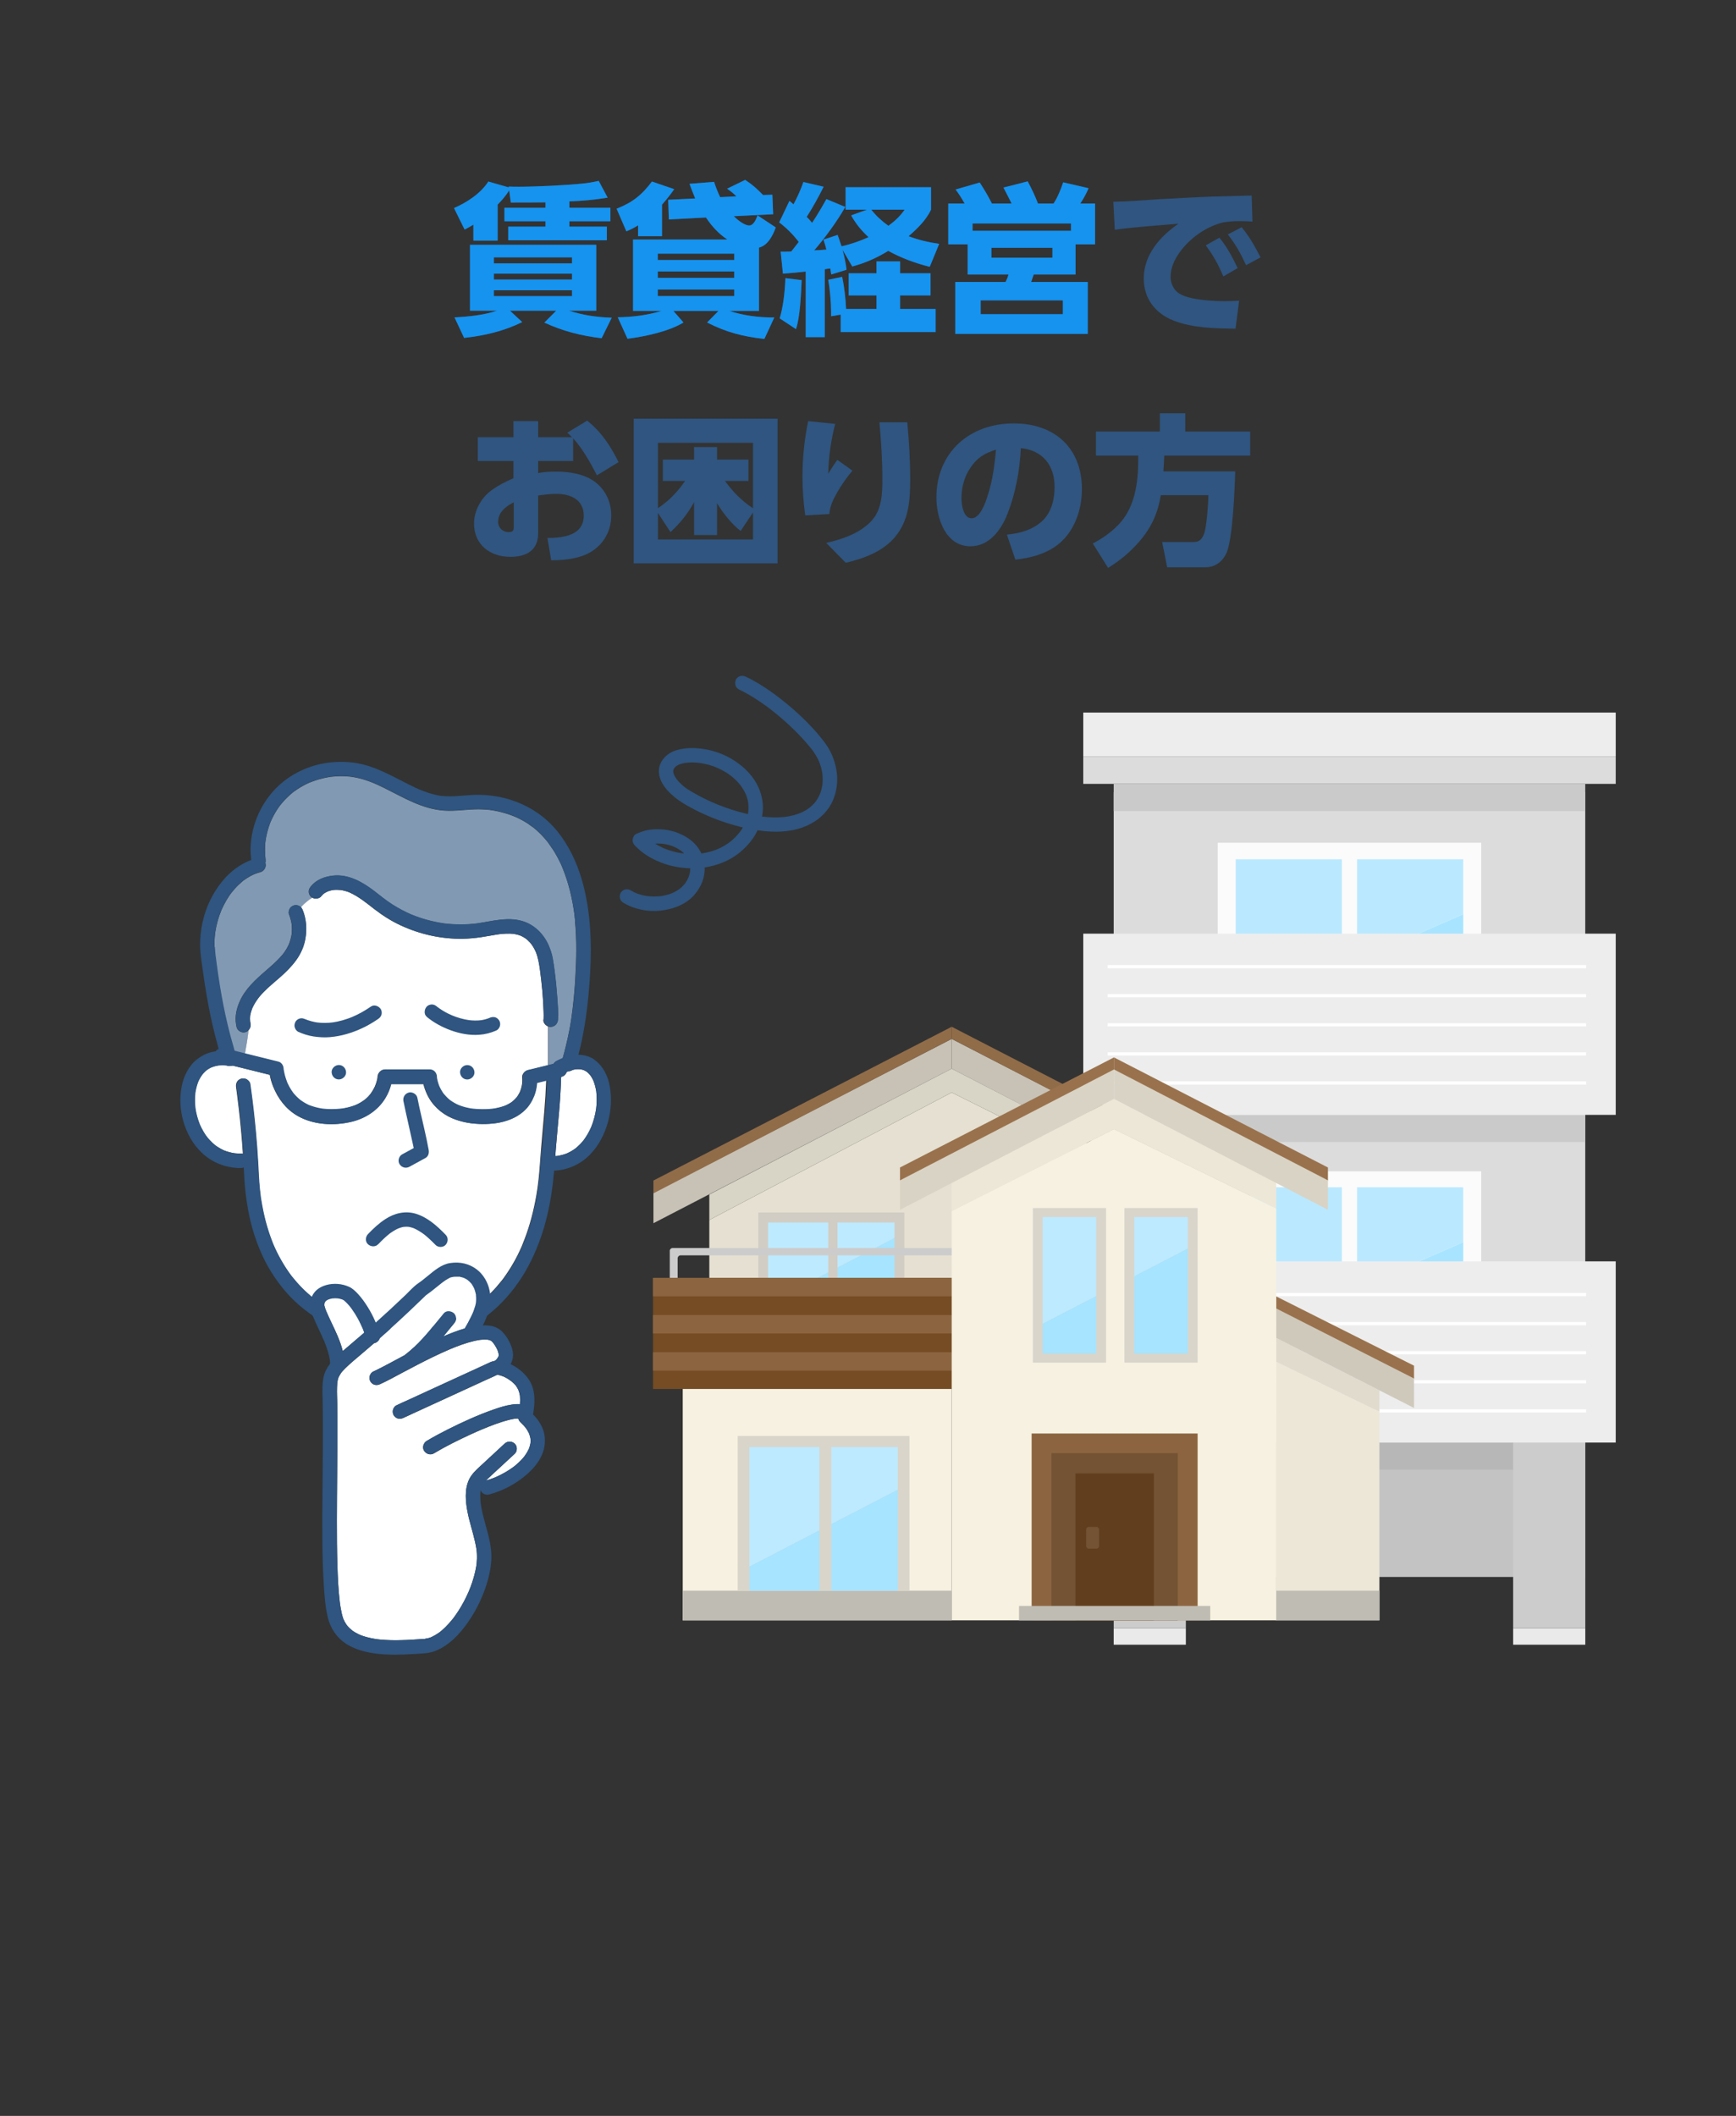 <?xml version="1.0" encoding="UTF-8"?>
<svg xmlns="http://www.w3.org/2000/svg" width="320" height="390" version="1.1" viewBox="0 0 320 390">
  <rect x="0" y="0" width="320" height="390" fill="#333333" stroke="none"/>
  <defs>
    <style>
      .cls-1 {
        fill: #bdeaff;
      }

      .cls-2 {
        fill: #cacaca;
      }

      .cls-3 {
        fill: #c3c3c3;
      }

      .cls-4 {
        fill: #613f1e;
      }

      .cls-5 {
        fill: #d1cdc4;
      }

      .cls-6 {
        fill: #8f8f8f;
      }

      .cls-7 {
        fill: #fff;
      }

      .cls-8 {
        fill: #2f5580;
      }

      .cls-9 {
        fill: #cfc9bc;
      }

      .cls-10 {
        fill: #ede7d8;
      }

      .cls-11 {
        fill: #735334;
      }

      .cls-12 {
        fill: #c7c2b5;
      }

      .cls-13 {
        fill: #e5e0d1;
      }

      .cls-14 {
        fill: none;
        stroke: #fff;
        stroke-miterlimit: 10;
        stroke-width: .59px;
      }

      .cls-15 {
        fill: #fbfbfb;
      }

      .cls-16 {
        fill: #a8e4ff;
      }

      .cls-17 {
        fill: #d8d4c6;
      }

      .cls-18 {
        fill: #bfbfbf;
      }

      .cls-19 {
        fill: #99724d;
      }

      .cls-20 {
        fill: #d9d5cb;
      }

      .cls-21 {
        fill: #8299b3;
      }

      .cls-22 {
        fill: #bfbcb3;
      }

      .cls-23 {
        fill: #f7f1e1;
      }

      .cls-24 {
        fill: #bae9ff;
      }

      .cls-25 {
        fill: #ccc;
      }

      .cls-26 {
        fill: #8c6540;
      }

      .cls-27 {
        fill: #dcdcdc;
      }

      .cls-28 {
        fill: #ededed;
      }

      .cls-29 {
        fill: #b7b7b7;
      }

      .cls-30 {
        fill: #d9d3c5;
      }

      .cls-31 {
        fill: #a6e4ff;
      }

      .cls-32 {
        fill: #eaeaea;
      }

      .cls-33 {
        fill: #1593ef;
      }

      .cls-34 {
        fill: #e0dbcd;
      }

      .cls-35 {
        fill: #754c24;
      }

      .cls-36 {
        fill: #afafaf;
      }

      .cls-37 {
        fill: #916c49;
      }
    </style>
  </defs>
  <!-- Generator: Adobe Illustrator 28.6.0, SVG Export Plug-In . SVG Version: 1.2.0 Build 709)  -->
  <g>
    <g id="_レイヤー_1" data-name="レイヤー_1">
      <g>
        <g>
          <path class="cls-8" d="M104.96,38.29h7.56v2.49h-7.56v.99h6.9v2.52h-18.18v-2.52h6.87v-.99h-7.56v-2.49h7.56v-.99c-2.13.03-4.23.03-6.39.03l-.3-2.25c-.63,1.02-1.32,1.8-2.13,2.64v6.63h-4.47v-2.94c-.57.36-1.02.6-1.62.9l-1.95-3.96c2.4-1.05,4.89-2.67,6.33-4.89l3.75,1.08v-.15c.63.03,1.29.03,1.95.03,2.91,0,8.58-.27,11.49-.57,1.05-.09,2.1-.27,3.15-.51l1.65,3.09c-2.4.39-4.62.6-7.05.69v1.17ZM112.76,58.56l-1.86,3.78c-3.78-.45-7.11-1.29-10.56-2.88l2.19-2.19h-8.52l2.25,2.1c-3.45,1.68-6.9,2.49-10.71,2.91l-1.77-3.78c2.46-.12,5.46-.42,7.8-1.23h-4.95v-12.15h23.28v12.15h-5.04c2.82.87,4.95,1.17,7.89,1.29ZM91.04,47.44v1.11h14.4v-1.11h-14.4ZM91.04,50.44v1.08h14.4v-1.08h-14.4ZM91.04,53.5v1.08h14.4v-1.08h-14.4Z"/>
          <path class="cls-8" d="M122.03,43.54h-4.41v-2.01c-.69.45-1.38.78-2.16,1.11l-1.8-4.17c2.91-1.14,4.65-2.52,6.51-5.01l4.11,1.41c-.72,1.02-1.41,1.89-2.25,2.85v5.82ZM123.29,40.45l-.12-3.63,4.98-.24c-.39-.93-.72-1.77-1.05-2.7l4.53-.36c.33,1.05.66,1.83,1.11,2.82l3-.15c-.57-.57-1.02-.93-1.71-1.41l3.33-1.62c1.53,1.02,2.04,1.53,3.3,2.79l1.71-.06.15,3.6-7.26.36c.63.63,1.92,1.71,2.85,1.71.81,0,1.29-1.2,1.53-1.86l3.36,2.22c-.54,1.47-1.44,3.3-3.09,3.72v11.67h-5.46c2.67.87,5.46,1.23,8.28,1.2l-1.83,3.96c-3.9-.42-7.05-1.23-10.56-3.03l2.1-2.13h-8.31l1.86,2.13c-2.76,1.68-7.11,2.58-10.32,3l-1.8-3.96c2.7-.03,5.49-.39,8.07-1.17h-5.25v-13.17h17.37c-1.62-1.08-2.82-2.4-3.93-4.05l-6.84.36ZM121.25,46.75v1.17h14.1v-1.17h-14.1ZM121.25,50.04v1.17h14.1v-1.17h-14.1ZM121.25,53.37v1.2h14.1v-1.2h-14.1Z"/>
          <path class="cls-8" d="M143.63,40.99l1.89-3.96c.24.21.51.42.75.63.72-1.32,1.32-2.7,1.83-4.11l3.72.87c-.96,1.92-1.98,3.78-3.12,5.55.36.36.69.72.99,1.11.96-1.44,1.8-2.88,2.64-4.38l3.48,1.44c-1.47,2.61-3.78,5.76-5.73,8.01.75-.03,1.5-.09,2.25-.15-.15-.66-.33-1.2-.54-1.83l2.61-.87c.27.69.48,1.41.72,2.1,1.65-.36,3.45-.99,4.98-1.68-1.38-1.29-2.28-2.4-3.21-4.02l2.91-1.05h-3.93v-4.14h15.75v4.14c-.93,1.95-2.52,3.48-4.14,4.89,1.92.72,3.63,1.11,5.64,1.41l-1.74,4.23c-2.7-.69-5.19-1.59-7.65-2.94-2.16,1.32-4.2,2.22-6.63,2.88l-1.8-3.09c.36,1.32.57,2.31.75,3.69l-2.82.87c-.06-.39-.12-.75-.18-1.11-.33.03-.69.09-1.02.15v12.51h-3.51v-12.09c-1.38.15-2.79.3-4.2.39l-.42-4.05c.66,0,1.29,0,1.95-.03.45-.57.93-1.17,1.38-1.77-1.11-1.44-2.16-2.49-3.6-3.6ZM146.72,60.66l-3-1.98c.66-2.1.99-5.19,1.05-7.41l3,.36c-.12,2.46-.27,6.78-1.05,9.03ZM153.2,58.29v-.75c0-1.74-.21-4.26-.54-5.97l2.58-.54c.39,1.86.63,4.02.72,5.91h5.61v-2.49h-5.13v-4.08h5.13v-2.19h4.35v2.19h5.61v4.08h-5.61v2.49h6.54v4.26h-17.49v-3.21l-1.77.3ZM163.76,41.62c1.26-.93,2.07-1.68,3-2.97h-6.15c.87,1.14,1.98,2.13,3.15,2.97Z"/>
          <path class="cls-8" d="M186.47,37.51c-.48-.99-.99-1.95-1.5-2.94l4.47-1.14c.75,1.41,1.32,2.61,1.89,4.08h2.88c.75-1.14,1.32-2.58,1.77-3.9l4.68,1.08c-.36.87-.99,2.04-1.53,2.82h2.73v7.53h-3.6v5.55h-7.71c-.15.45-.33.93-.48,1.38h10.44v9.57h-24.42v-9.57h9.27c.24-.51.39-.81.54-1.38h-7.53v-5.55h-3.57v-7.53h3c-.51-.93-1.02-1.74-1.65-2.58l4.44-1.29c.9,1.38,1.5,2.4,2.25,3.87h3.63ZM197.42,42.54v-1.35h-18.15v1.35h18.15ZM180.77,55.36v2.55h15.15v-2.55h-15.15ZM182.75,45.67v1.83h11.25v-1.83h-11.25Z"/>
          <path class="cls-8" d="M213.44,36.73c3.45-.18,6.9-.39,10.35-.51,2.31-.06,4.62-.12,6.93-.18l.15,4.8c-.81-.06-1.62-.09-2.43-.09-1.05,0-1.92.09-2.94.24-2.88.69-5.58,2.49-7.47,4.77-1.29,1.56-2.25,3.27-2.25,5.34,0,.9.39,1.89,1.02,2.55.72.72,1.95,1.11,2.94,1.32,1.98.39,3.99.54,5.97.54.9,0,1.8-.03,2.7-.09l-.66,5.16c-3.69-.03-7.92-.12-11.37-1.47-3.42-1.32-5.55-4.05-5.55-7.8,0-4.32,3-7.77,6.42-10.08-3.93.33-7.86.6-11.76,1.11l-.27-5.16c2.73-.03,5.49-.27,8.22-.45ZM224.78,43.81c1.41,1.71,2.4,3.6,3.36,5.61l-2.64,1.53c-.96-2.25-1.8-3.78-3.24-5.73l2.52-1.41ZM228.88,41.89c1.44,1.71,2.46,3.57,3.48,5.55l-2.67,1.44c-1.08-2.31-1.8-3.63-3.36-5.67l2.55-1.32Z"/>
          <path class="cls-8" d="M105.65,84.97h-6.45v2.22c1.11-.21,2.19-.27,3.33-.27,2.43,0,5.37.45,7.32,2.04,1.86,1.5,2.82,3.66,2.82,6.06,0,3.24-1.83,6-4.83,7.26-1.92.78-4.17.99-6.24.99l-.69-4.11c2.88-.03,6.69-.42,6.69-4.14,0-2.97-2.49-3.99-5.07-3.99-1.08,0-2.25.15-3.33.3v6.96c0,3.18-2.22,4.35-5.1,4.35-3.75,0-6.72-2.22-6.72-6.15,0-2.37,1.32-4.74,3.21-6.12,1.29-.93,2.58-1.59,4.05-2.22v-3.18h-6.57v-4.38h6.57v-2.97h4.56v2.97h6.24c-.27-.3-.57-.57-.87-.84l3.66-2.22c2.55,2.01,4.38,4.74,5.79,7.65l-3.99,2.43c-1.17-2.28-2.64-4.92-4.38-6.81v4.17ZM91.82,96.19c0,1.08.84,1.89,1.95,1.89.84,0,.93-.45.93-.81v-4.68c-1.44.72-2.88,1.83-2.88,3.6Z"/>
          <path class="cls-8" d="M143.33,103.84h-26.52v-26.67h26.52v26.67ZM138.8,81.62h-17.52v12.03c1.98-1.26,3.69-3.09,5.01-5.01h-4.11v-3.93h5.76v-2.31h4.23v2.31h5.79v3.93h-4.32c1.38,1.95,3.15,3.75,5.16,5.04v-12.06ZM136.52,97.87c-1.71-1.35-3.24-3.27-4.35-5.13v5.88h-4.23v-6.06c-1.23,2.22-2.49,3.78-4.35,5.52l-2.31-3.54v4.89h17.52v-4.98l-2.28,3.42Z"/>
          <path class="cls-8" d="M153.95,78.13c-.81,3.18-1.17,5.88-1.29,9.18.54-.87,1.08-1.71,1.68-2.55l2.79,1.98c-1.08,1.29-2.04,2.67-2.88,4.14-.72,1.29-1.23,2.37-1.38,3.87l-4.44.24c-.33-2.37-.51-4.74-.51-7.14,0-3.45.36-6.87,1.05-10.23l4.98.51ZM167.24,77.84c.33,3.48.54,6.99.54,10.5,0,3.9-.24,7.68-2.91,10.77-2.28,2.61-5.67,3.84-8.97,4.62l-3.6-3.66c3.03-.69,6.36-1.83,8.46-4.2,1.8-2.04,1.89-4.98,1.89-7.56,0-3.51-.24-6.99-.54-10.47h5.13Z"/>
          <path class="cls-8" d="M185.6,98.53c2.37-.18,4.95-.93,6.66-2.64,1.62-1.62,2.13-3.96,2.13-6.15,0-3.96-2.16-6.72-6.21-7.14-.21,4.11-.96,8.25-2.46,12.09-1.14,2.94-3.33,6-6.84,6-4.59,0-6.27-5.16-6.27-9,0-8.31,6.12-13.65,14.25-13.65,7.47,0,12.57,4.47,12.57,12.12,0,3.63-1.26,7.53-4.11,9.96-2.25,1.92-5.28,2.73-8.16,3.03l-1.56-4.62ZM178.85,86.26c-1.11,1.62-1.62,3.6-1.62,5.55,0,1.17.33,3.72,1.86,3.72,1.44,0,2.37-2.4,2.76-3.54,1.08-3.12,1.44-5.85,1.74-9.12-2.1.69-3.48,1.47-4.74,3.39Z"/>
          <path class="cls-8" d="M209.93,99.91c-1.71,1.95-3.48,3.39-5.67,4.77l-2.82-4.5c1.83-.99,3.24-1.95,4.68-3.42,3.09-3.15,3.69-7.8,3.69-12.03v-.75h-7.8v-4.44h11.79v-3.36h4.68v3.36h11.97v4.44h-15.84c-.03.96-.09,1.92-.15,2.91h13.23c-.09,3.21-.45,12.36-1.59,15-.72,1.59-2.07,2.67-3.9,2.67h-7.05l-.93-4.65h5.79c1.05,0,1.53-.51,1.92-1.47.48-1.17.81-5.76.81-7.17h-8.76c-.57,3.39-1.77,6.03-4.05,8.64Z"/>
        </g>
        <g>
          <path class="cls-33" d="M104.96,38.29h7.56v2.49h-7.56v.99h6.9v2.52h-18.18v-2.52h6.87v-.99h-7.56v-2.49h7.56v-.99c-2.13.03-4.23.03-6.39.03l-.3-2.25c-.63,1.02-1.32,1.8-2.13,2.64v6.63h-4.47v-2.94c-.57.36-1.02.6-1.62.9l-1.95-3.96c2.4-1.05,4.89-2.67,6.33-4.89l3.75,1.08v-.15c.63.03,1.29.03,1.95.03,2.91,0,8.58-.27,11.49-.57,1.05-.09,2.1-.27,3.15-.51l1.65,3.09c-2.4.39-4.62.6-7.05.69v1.17ZM112.76,58.56l-1.86,3.78c-3.78-.45-7.11-1.29-10.56-2.88l2.19-2.19h-8.52l2.25,2.1c-3.45,1.68-6.9,2.49-10.71,2.91l-1.77-3.78c2.46-.12,5.46-.42,7.8-1.23h-4.95v-12.15h23.28v12.15h-5.04c2.82.87,4.95,1.17,7.89,1.29ZM91.04,47.44v1.11h14.4v-1.11h-14.4ZM91.04,50.44v1.08h14.4v-1.08h-14.4ZM91.04,53.5v1.08h14.4v-1.08h-14.4Z"/>
          <path class="cls-33" d="M122.03,43.54h-4.41v-2.01c-.69.45-1.38.78-2.16,1.11l-1.8-4.17c2.91-1.14,4.65-2.52,6.51-5.01l4.11,1.41c-.72,1.02-1.41,1.89-2.25,2.85v5.82ZM123.29,40.45l-.12-3.63,4.98-.24c-.39-.93-.72-1.77-1.05-2.7l4.53-.36c.33,1.05.66,1.83,1.11,2.82l3-.15c-.57-.57-1.02-.93-1.71-1.41l3.33-1.62c1.53,1.02,2.04,1.53,3.3,2.79l1.71-.06.15,3.6-7.26.36c.63.63,1.92,1.71,2.85,1.71.81,0,1.29-1.2,1.53-1.86l3.36,2.22c-.54,1.47-1.44,3.3-3.09,3.72v11.67h-5.46c2.67.87,5.46,1.23,8.28,1.2l-1.83,3.96c-3.9-.42-7.05-1.23-10.56-3.03l2.1-2.13h-8.31l1.86,2.13c-2.76,1.68-7.11,2.58-10.32,3l-1.8-3.96c2.7-.03,5.49-.39,8.07-1.17h-5.25v-13.17h17.37c-1.62-1.08-2.82-2.4-3.93-4.05l-6.84.36ZM121.25,46.75v1.17h14.1v-1.17h-14.1ZM121.25,50.04v1.17h14.1v-1.17h-14.1ZM121.25,53.37v1.2h14.1v-1.2h-14.1Z"/>
          <path class="cls-33" d="M143.63,40.99l1.89-3.96c.24.21.51.42.75.63.72-1.32,1.32-2.7,1.83-4.11l3.72.87c-.96,1.92-1.98,3.78-3.12,5.55.36.36.69.72.99,1.11.96-1.44,1.8-2.88,2.64-4.38l3.48,1.44c-1.47,2.61-3.78,5.76-5.73,8.01.75-.03,1.5-.09,2.25-.15-.15-.66-.33-1.2-.54-1.83l2.61-.87c.27.69.48,1.41.72,2.1,1.65-.36,3.45-.99,4.98-1.68-1.38-1.29-2.28-2.4-3.21-4.02l2.91-1.05h-3.93v-4.14h15.75v4.14c-.93,1.95-2.52,3.48-4.14,4.89,1.92.72,3.63,1.11,5.64,1.41l-1.74,4.23c-2.7-.69-5.19-1.59-7.65-2.94-2.16,1.32-4.2,2.22-6.63,2.88l-1.8-3.09c.36,1.32.57,2.31.75,3.69l-2.82.87c-.06-.39-.12-.75-.18-1.11-.33.03-.69.09-1.02.15v12.51h-3.51v-12.09c-1.38.15-2.79.3-4.2.39l-.42-4.05c.66,0,1.29,0,1.95-.03.45-.57.93-1.17,1.38-1.77-1.11-1.44-2.16-2.49-3.6-3.6ZM146.72,60.66l-3-1.98c.66-2.1.99-5.19,1.05-7.41l3,.36c-.12,2.46-.27,6.78-1.05,9.03ZM153.2,58.29v-.75c0-1.74-.21-4.26-.54-5.97l2.58-.54c.39,1.86.63,4.02.72,5.91h5.61v-2.49h-5.13v-4.08h5.13v-2.19h4.35v2.19h5.61v4.08h-5.61v2.49h6.54v4.26h-17.49v-3.21l-1.77.3ZM163.76,41.62c1.26-.93,2.07-1.68,3-2.97h-6.15c.87,1.14,1.98,2.13,3.15,2.97Z"/>
          <path class="cls-33" d="M186.47,37.51c-.48-.99-.99-1.95-1.5-2.94l4.47-1.14c.75,1.41,1.32,2.61,1.89,4.08h2.88c.75-1.14,1.32-2.58,1.77-3.9l4.68,1.08c-.36.87-.99,2.04-1.53,2.82h2.73v7.53h-3.6v5.55h-7.71c-.15.45-.33.93-.48,1.38h10.44v9.57h-24.42v-9.57h9.27c.24-.51.39-.81.54-1.38h-7.53v-5.55h-3.57v-7.53h3c-.51-.93-1.02-1.74-1.65-2.58l4.44-1.29c.9,1.38,1.5,2.4,2.25,3.87h3.63ZM197.42,42.54v-1.35h-18.15v1.35h18.15ZM180.77,55.36v2.55h15.15v-2.55h-15.15ZM182.75,45.67v1.83h11.25v-1.83h-11.25Z"/>
        </g>
      </g>
      <g>
        <rect class="cls-3" x="205.29" y="253.52" width="86.92" height="37.14"/>
        <rect class="cls-29" x="205.29" y="265.89" width="86.92" height="5"/>
        <rect class="cls-32" x="205.29" y="300.1" width="13.3" height="3.05"/>
        <rect class="cls-32" x="278.92" y="300.1" width="13.3" height="3.05"/>
        <rect class="cls-25" x="205.29" y="262.96" width="13.3" height="37.14"/>
        <rect class="cls-6" x="218.59" y="265.96" width="19.04" height="24.7"/>
        <rect class="cls-36" x="222.49" y="268.95" width="11.6" height="21.71"/>
        <rect class="cls-27" x="205.29" y="146.02" width="86.92" height="41.39"/>
        <rect class="cls-27" x="205.29" y="201.02" width="86.92" height="37.14"/>
        <rect class="cls-25" x="278.92" y="262.96" width="13.3" height="37.14"/>
        <rect class="cls-15" x="224.47" y="215.9" width="48.56" height="37.05"/>
        <g>
          <polygon class="cls-24" points="269.72 218.84 227.78 218.84 227.78 247.23 269.72 228.97 269.72 218.84"/>
          <polygon class="cls-16" points="227.78 247.23 227.78 252.95 269.72 252.95 269.72 228.97 227.78 247.23"/>
        </g>
        <rect class="cls-15" x="247.34" y="218.25" width="2.82" height="34.7"/>
        <rect class="cls-15" x="224.47" y="155.33" width="48.56" height="37.17"/>
        <g>
          <polygon class="cls-24" points="269.72 158.38 227.78 158.38 227.78 186.77 269.72 168.52 269.72 158.38"/>
          <polygon class="cls-16" points="227.78 186.77 227.78 192.5 269.72 192.5 269.72 168.52 227.78 186.77"/>
        </g>
        <rect class="cls-15" x="247.34" y="157.79" width="2.82" height="34.7"/>
        <rect class="cls-28" x="199.68" y="232.49" width="98.15" height="33.4"/>
        <rect class="cls-27" x="199.68" y="139.48" width="98.15" height="5"/>
        <rect class="cls-2" x="205.29" y="144.49" width="86.92" height="5"/>
        <rect class="cls-2" x="205.29" y="205.5" width="86.92" height="5"/>
        <rect class="cls-28" x="199.68" y="131.34" width="98.15" height="8.14"/>
        <rect class="cls-28" x="199.68" y="172.09" width="98.15" height="33.4"/>
        <rect class="cls-18" x="224.09" y="276.86" width="1.9" height="3.2" rx=".38" ry=".38"/>
        <g>
          <line class="cls-14" x1="204.18" y1="178.17" x2="292.37" y2="178.17"/>
          <line class="cls-14" x1="204.18" y1="183.53" x2="292.37" y2="183.53"/>
          <line class="cls-14" x1="204.18" y1="188.89" x2="292.37" y2="188.89"/>
          <line class="cls-14" x1="204.18" y1="194.25" x2="292.37" y2="194.25"/>
          <line class="cls-14" x1="204.18" y1="199.61" x2="292.37" y2="199.61"/>
        </g>
        <g>
          <line class="cls-14" x1="204.18" y1="238.61" x2="292.37" y2="238.61"/>
          <line class="cls-14" x1="204.18" y1="243.97" x2="292.37" y2="243.97"/>
          <line class="cls-14" x1="204.18" y1="249.33" x2="292.37" y2="249.33"/>
          <line class="cls-14" x1="204.18" y1="254.69" x2="292.37" y2="254.69"/>
          <line class="cls-14" x1="204.18" y1="260.05" x2="292.37" y2="260.05"/>
        </g>
      </g>
      <g>
        <g>
          <polygon class="cls-10" points="235.2 250.97 235.2 298.66 254.27 298.66 254.27 260.21 235.2 250.97"/>
          <polygon class="cls-34" points="254.27 256.27 235.2 246.58 235.2 250.97 254.27 260.21 254.27 256.27"/>
        </g>
        <polygon class="cls-12" points="120.45 219.83 175.43 191.49 175.43 196.97 120.45 225.46 120.45 219.83"/>
        <polygon class="cls-37" points="120.45 217.59 175.43 189.25 175.43 191.47 120.45 219.95 120.45 217.59"/>
        <polygon class="cls-12" points="230.41 219.83 175.43 191.49 175.43 196.97 230.41 225.46 230.41 219.83"/>
        <polygon class="cls-37" points="230.41 217.59 175.43 189.25 175.43 191.47 230.41 219.95 230.41 217.59"/>
        <polygon class="cls-13" points="175.43 201.36 130.75 224.86 130.75 235.54 200.22 235.54 200.22 213.74 175.43 201.36"/>
        <polygon class="cls-17" points="200.22 213.74 200.22 209.78 175.43 196.97 130.75 220.16 130.75 224.86 175.43 201.36 200.22 213.74"/>
        <rect class="cls-5" x="139.78" y="223.48" width="26.93" height="24.41"/>
        <g>
          <polygon class="cls-31" points="141.59 240.24 141.59 247.89 164.89 247.89 164.89 228.17 141.59 240.24"/>
          <polygon class="cls-1" points="164.89 225.34 141.59 225.34 141.59 240.24 164.89 228.17 164.89 225.34"/>
        </g>
        <rect class="cls-5" x="152.67" y="224.95" width="1.7" height="22.94"/>
        <path class="cls-25" d="M123.46,230.58v4.91c0,.3.25.55.55.55h.35c.3,0,.55-.25.55-.55v-3.56c0-.3.25-.55.55-.55h50.56c.3,0,.55.25.55.55v3.56c0,.3.25.55.55.55h.45c.3,0,.55-.25.55-.55v-4.91c0-.3-.25-.55-.55-.55h-53.57c-.3,0-.55.25-.55.55Z"/>
        <rect class="cls-35" x="120.37" y="235.54" width="60.54" height="20.47"/>
        <rect class="cls-26" x="120.37" y="249.24" width="60.54" height="3.39"/>
        <rect class="cls-26" x="120.37" y="235.54" width="60.54" height="3.39"/>
        <rect class="cls-26" x="120.37" y="242.39" width="60.54" height="3.39"/>
        <polygon class="cls-9" points="260.65 253.88 235.2 241.1 235.2 246.58 260.65 259.51 260.65 253.88"/>
        <polygon class="cls-19" points="260.65 251.72 235.2 238.93 235.2 241.15 260.65 254.08 260.65 251.72"/>
        <rect class="cls-22" x="235.2" y="293.19" width="19.07" height="5.47"/>
        <rect class="cls-23" x="125.85" y="256.01" width="49.58" height="42.65"/>
        <polygon class="cls-23" points="205.34 208.12 175.43 223.22 175.43 298.66 235.25 298.66 235.25 222.74 205.34 208.12"/>
        <polygon class="cls-10" points="235.25 222.74 235.25 217.87 205.34 202.55 175.43 217.87 175.43 223.22 205.34 208.12 235.25 222.74"/>
        <rect class="cls-26" x="190.16" y="264.22" width="30.6" height="34.44"/>
        <rect class="cls-11" x="193.82" y="267.84" width="23.29" height="30.83"/>
        <rect class="cls-22" x="125.85" y="293.19" width="49.58" height="5.47"/>
        <rect class="cls-20" x="135.98" y="264.67" width="31.66" height="28.52"/>
        <rect class="cls-20" x="190.39" y="222.66" width="13.49" height="28.5"/>
        <rect class="cls-20" x="207.27" y="222.66" width="13.49" height="28.5"/>
        <g>
          <polygon class="cls-1" points="165.48 266.72 138.14 266.72 138.14 288.75 165.48 274.58 165.48 266.72"/>
          <polygon class="cls-31" points="138.14 288.75 138.14 293.19 165.48 293.19 165.48 274.58 138.14 288.75"/>
        </g>
        <rect class="cls-4" x="198.23" y="271.57" width="14.47" height="27.09"/>
        <rect class="cls-22" x="187.84" y="296" width="35.25" height="2.67"/>
        <g>
          <polygon class="cls-1" points="218.95 224.33 209.08 224.33 209.08 235.24 218.95 230.13 218.95 224.33"/>
          <polygon class="cls-31" points="209.08 235.24 209.08 249.49 218.95 249.49 218.95 230.13 209.08 235.24"/>
        </g>
        <rect class="cls-20" x="151.05" y="266.26" width="2.19" height="26.93"/>
        <g>
          <polygon class="cls-1" points="202.07 224.33 192.2 224.33 192.2 243.99 202.07 238.88 202.07 224.33"/>
          <polygon class="cls-31" points="192.2 243.99 192.2 249.49 202.07 249.49 202.07 238.88 192.2 243.99"/>
        </g>
        <polygon class="cls-30" points="165.9 217.36 205.34 197.07 205.34 202.55 165.9 222.99 165.9 217.36"/>
        <polygon class="cls-19" points="165.9 215.19 205.34 194.9 205.34 197.12 165.9 217.56 165.9 215.19"/>
        <polygon class="cls-30" points="244.78 217.36 205.34 197.07 205.34 202.55 244.78 222.99 244.78 217.36"/>
        <polygon class="cls-19" points="244.78 215.19 205.34 194.9 205.34 197.12 244.78 217.56 244.78 215.19"/>
        <rect class="cls-11" x="200.22" y="281.44" width="2.37" height="4" rx=".47" ry=".47"/>
      </g>
      <g>
        <path class="cls-8" d="M136.12,127.04c1.23.57,2.4,1.26,3.54,2.01.6.39,1.19.81,1.77,1.23.14.11.29.21.43.32.07.05.13.1.2.15.04.03.08.06.11.09.12.09-.27-.21-.07-.05.29.23.59.46.88.7,2.18,1.78,4.24,3.73,6.05,5.89.11.13.22.26.33.4.1.12.26.27.33.41.01.03-.2-.26-.12-.15.03.04.06.08.09.11.05.07.1.13.15.2.1.13.19.26.28.4.37.55.69,1.14.95,1.76-.04-.11-.09-.21-.13-.32.35.83.59,1.7.71,2.59l-.05-.35c.1.8.11,1.61,0,2.41.02-.12.03-.23.05-.35-.1.72-.28,1.41-.56,2.08.04-.11.09-.21.13-.32-.18.43-.4.83-.65,1.22-.07.1-.13.2-.2.29-.06.08-.21.25.07-.09-.04.04-.07.09-.1.13-.15.19-.32.37-.49.54-.17.17-.35.33-.53.48-.05.04-.11.11-.16.13.06-.05.12-.09.17-.13-.03.02-.06.05-.1.07-.1.07-.2.14-.29.21-.48.32-.99.59-1.52.81.11-.04.21-.09.32-.13-.96.4-1.96.65-2.99.79l.35-.05c-1.65.22-3.33.16-4.98-.06l.35.05c-3.04-.41-6.04-1.32-8.87-2.51l.32.13c-1.31-.55-2.58-1.17-3.81-1.87-.59-.33-1.18-.67-1.73-1.07-.06-.04-.11-.08-.17-.13-.18-.13.26.2.01.01-.13-.1-.26-.21-.38-.32-.24-.21-.47-.43-.68-.66-.12-.12-.23-.25-.34-.38-.02-.03-.04-.05-.06-.08-.16-.19.15.2.06.08-.04-.06-.09-.12-.13-.19-.19-.27-.35-.56-.49-.87l.13.32c-.11-.27-.19-.54-.23-.83.02.12.03.23.05.35-.03-.22-.03-.44,0-.65l-.05.35c.03-.2.08-.4.16-.58l-.13.32c.07-.16.17-.31.26-.46-.19.31-.14.18-.07.09.03-.04.07-.08.1-.11.06-.07.13-.13.2-.19.03-.03.06-.05.09-.08.11-.09-.29.21-.1.08.08-.05.15-.1.23-.15.17-.1.35-.19.54-.27-.11.04-.21.09-.32.13.5-.2,1.02-.33,1.56-.4l-.35.05c.98-.13,1.97-.1,2.94.03-.12-.02-.23-.03-.35-.05,1.19.16,2.36.48,3.47.95-.11-.04-.21-.09-.32-.13.53.23,1.05.48,1.54.77.24.14.48.29.71.44.11.07.21.14.31.22.06.04.12.09.18.13.03.02.05.04.08.06.13.09-.24-.19-.12-.09.43.34.84.7,1.22,1.1.18.19.36.39.52.59.04.05.08.09.11.14.13.17-.19-.25-.06-.08.08.11.16.22.24.34.33.48.61.99.84,1.53-.04-.11-.09-.21-.13-.32.26.62.44,1.26.53,1.92l-.05-.35c.09.69.09,1.39,0,2.09l.05-.35c-.11.76-.32,1.5-.61,2.2.04-.11.09-.21.13-.32-.2.46-.43.9-.69,1.33-.14.22-.28.44-.44.64-.04.05-.07.1-.11.14-.08.11.14-.17.11-.15-.02.02-.04.05-.06.07-.09.11-.18.22-.27.33-.34.4-.72.77-1.12,1.11-.1.08-.19.16-.29.24-.05.04-.25.2-.06.05.19-.15-.02.01-.07.05-.21.16-.44.31-.66.45-.54.34-1.12.64-1.71.89.11-.04.21-.09.32-.13-1.04.43-2.12.71-3.23.86l.35-.05c-1.29.17-2.6.16-3.89,0l.35.05c-1.29-.17-2.56-.51-3.77-1.02l.32.13c-.75-.32-1.47-.7-2.14-1.16-.16-.11-.31-.22-.47-.33-.19-.14.21.17.1.08-.04-.03-.08-.06-.12-.09-.08-.06-.15-.13-.23-.19-.3-.26-.58-.53-.84-.82-.09.69-.18,1.39-.27,2.08.09-.04.18-.08.27-.12-.11.04-.21.09-.32.13.61-.26,1.26-.42,1.92-.51-.12.02-.23.03-.35.05.77-.1,1.55-.09,2.33,0l-.35-.05c.79.11,1.55.31,2.29.62l-.32-.13c.36.15.71.33,1.05.53.16.1.32.21.48.32.08.06.25.21-.09-.07.03.02.06.05.09.07.08.06.16.13.24.2.14.12.27.25.4.39.06.07.12.14.18.21.02.02.07.1.09.11-.03,0-.22-.3-.09-.11.24.33.44.68.6,1.05-.04-.11-.09-.21-.13-.32.18.42.3.86.36,1.32l-.05-.35c.07.49.06.98,0,1.47l.05-.35c-.07.52-.21,1.01-.41,1.49.04-.11.09-.21.13-.32-.16.38-.36.75-.59,1.09-.06.08-.13.16-.18.24.03-.05.21-.27.08-.1-.03.04-.06.08-.1.12-.14.16-.29.32-.44.47-.15.15-.31.28-.47.41-.12.1.27-.2.09-.07-.05.04-.1.08-.16.11-.09.06-.17.12-.26.18-.38.24-.77.44-1.18.61l.32-.13c-.77.32-1.57.52-2.4.64l.35-.05c-.95.12-1.91.12-2.86,0l.35.05c-.85-.12-1.68-.34-2.47-.66.11.04.21.09.32.13-.39-.17-.77-.36-1.13-.58-.59-.36-1.48-.15-1.81.48-.34.65-.16,1.43.48,1.81,2.03,1.24,4.56,1.72,6.91,1.46,2.4-.27,4.85-1.2,6.39-3.14.73-.92,1.29-1.95,1.54-3.11.24-1.13.23-2.32-.11-3.43-.34-1.1-.97-2.11-1.82-2.9-.86-.8-1.87-1.36-2.96-1.78-1.05-.4-2.19-.6-3.31-.64-1.11-.04-2.27.11-3.32.48-.32.12-.64.25-.95.4-.37.17-.58.59-.63.97-.06.43.07.8.36,1.11,1.34,1.46,3.06,2.49,4.9,3.2,1.84.72,3.87,1.06,5.84,1.05,2.1-.01,4.17-.45,6.08-1.33,1.84-.85,3.42-2.16,4.66-3.76,1.17-1.52,1.89-3.32,2.11-5.23.21-1.86-.25-3.77-1.17-5.39-.98-1.72-2.46-3.14-4.13-4.2-1.68-1.07-3.63-1.8-5.61-2.09-1.09-.16-2.19-.24-3.29-.11-1.13.14-2.3.4-3.23,1.09-1.01.75-1.71,1.84-1.7,3.13,0,1.08.48,2.11,1.12,2.96,1.42,1.87,3.45,3.07,5.51,4.13,2.11,1.08,4.33,1.97,6.61,2.66,2.22.67,4.5,1.16,6.82,1.33,2.18.16,4.47,0,6.53-.77,1.96-.73,3.66-1.94,4.82-3.7.97-1.48,1.44-3.27,1.46-5.03.02-1.84-.47-3.67-1.3-5.3-.43-.84-.99-1.58-1.57-2.32-.57-.72-1.17-1.41-1.8-2.08-1.41-1.51-2.92-2.92-4.51-4.23-1.65-1.36-3.38-2.65-5.21-3.76-.79-.48-1.6-.92-2.44-1.31-.33-.15-.66-.23-1.02-.13-.31.08-.64.32-.79.61-.31.59-.19,1.5.48,1.81h0Z"/>
        <g>
          <g>
            <g>
              <path class="cls-7" d="M82.91,202.83c-.08-.06-.16-.12-.03-.02,0,0,.02.01.03.02Z"/>
              <path class="cls-7" d="M52.22,197.14s0-.01,0-.02c0,0,0,.01,0,.02,0,0,0,0,0,0Z"/>
              <path class="cls-7" d="M52.96,199.72s-.08-.15-.09-.2c.02.08.05.17.09.2Z"/>
              <path class="cls-7" d="M82.93,202.84s.03.02.04.04c-.01-.01-.03-.02-.04-.04Z"/>
              <path class="cls-7" d="M80.9,200.16s0,.02.01.04c0-.02-.01-.03-.01-.04Z"/>
              <path class="cls-7" d="M101.01,155.29s-.02-.02-.03-.03c.05.06.11.14.03.03Z"/>
              <path class="cls-7" d="M77.32,145.51s.03.01.04.02c.23.1,0-.01-.04-.02Z"/>
              <path class="cls-21" d="M106.02,169.84c-.04-.4-.08-.79-.13-1.19-.01-.11-.03-.22-.04-.33-.03-.19-.05-.39-.08-.58-.12-.78-.26-1.56-.43-2.34-.33-1.53-.75-3.05-1.3-4.52-.13-.34-.26-.68-.4-1.02-.01-.03-.03-.07-.04-.1-.04-.09-.08-.17-.11-.26-.07-.16-.15-.32-.22-.48-.33-.68-.68-1.35-1.08-2-.38-.62-.82-1.19-1.22-1.79-.02-.02-.03-.04-.05-.06-.05-.06-.1-.12-.15-.18-.12-.14-.23-.28-.35-.42-.24-.27-.49-.54-.74-.8-.26-.26-.52-.51-.79-.75-.15-.13-.29-.26-.45-.38-.07-.06-.13-.11-.2-.16-.32-.18-.61-.45-.92-.65-.31-.2-.63-.4-.96-.58-.39-.22-.79-.42-1.19-.6-.08-.04-.16-.07-.25-.11,0,0-.03-.01-.05-.02-.01,0-.02-.01-.03-.01-.07-.03-.13-.05-.2-.08-.22-.09-.44-.17-.66-.25-.97-.34-1.97-.6-2.99-.78-.12-.02-.25-.04-.37-.06-.07-.01-.14-.02-.21-.03-.16-.02.07,0,.08.01-.25-.05-.51-.06-.76-.08-.51-.04-1.02-.07-1.52-.07-1.05,0-2.09.09-3.13.17-1.03.08-2.06.14-3.09.08-1.08-.07-2.16-.26-3.2-.57-1.83-.53-3.58-1.36-5.27-2.23-.84-.43-1.67-.86-2.51-1.28-.41-.21-.82-.41-1.24-.6-.21-.1-.42-.19-.63-.28-.04-.02-.37-.16-.2-.09.17.07-.16-.06-.2-.08-.85-.34-1.71-.64-2.6-.85-.43-.1-.86-.18-1.29-.25-.01,0-.02,0-.03,0-.03,0-.06,0-.08-.01-.11-.01-.22-.02-.33-.04-.22-.02-.44-.04-.66-.05-.88-.05-1.76-.02-2.63.08-.06,0-.13.02-.2.02-.08.01-.16.02-.24.04-.2.03-.4.07-.6.11-.43.09-.86.19-1.28.31-.44.13-.87.27-1.29.43-.1.04-.2.08-.31.12-.03.01-.04.02-.06.02,0,0,0,0-.01,0-.2.09-.4.18-.59.27-.78.38-1.53.83-2.24,1.34-.1.07-.21.14-.3.22,0,0,.2-.16.08-.06-.05.04-.1.08-.15.12-.16.13-.31.26-.46.39-.32.29-.64.59-.93.9-.3.31-.57.64-.84.97-.03.03-.05.07-.08.1-.06.09-.13.17-.19.26-.12.18-.24.35-.36.53-.23.36-.45.73-.65,1.11-.1.19-.2.38-.29.58-.05.1-.09.19-.14.29-.03.06-.05.11-.07.17,0,0,0,0,0,0-.01.03-.02.05-.03.06-.02.06-.05.11-.07.17-.04.1-.08.2-.11.3-.07.19-.13.38-.19.56-.13.41-.25.82-.34,1.24-.09.4-.17.81-.23,1.22,0,0,0,0,0,0,0,.05-.01.09-.02.14-.01.11-.02.21-.03.32-.02.21-.03.43-.04.64-.02.43-.02.85,0,1.28.01.21.03.43.05.64.01.11.02.21.03.32,0,.03,0,.06.01.1,0-.01,0-.03,0-.04-.01-.08-.01-.25,0,.08,0-.01,0-.03,0-.04.03.24.02.47-.04.68,0,.02.01.03.02.05.22.67-.25,1.45-.93,1.63-.37.1-.73.22-1.09.36-.59.26-1.16.58-1.7.95-.13.09-.26.19-.4.29-.06.04-.11.09-.17.14-.24.2-.47.41-.7.63-.45.43-.85.9-1.24,1.38-.03.04-.07.09-.09.12-.04.06-.08.12-.13.17-.1.13-.19.27-.28.41-.19.28-.37.58-.54.87-.32.55-.6,1.12-.86,1.71-.55,1.34-.93,2.73-1.14,4.16-.11.89-.16,1.78-.12,2.68.04,1.08.2,2.15.35,3.22-.02-.12-.03-.23-.05-.35.2,1.52.43,3.04.67,4.55.37,2.23.8,4.45,1.32,6.65.4,1.71.86,3.4,1.35,5.08.66.16,1.32.33,1.98.49.26-1.44.52-2.89.67-4.38-.16.16-.35.29-.59.36-.66.21-1.47-.25-1.63-.93-.17-.73-.23-1.49-.14-2.24.1-.86.33-1.64.68-2.43,1.01-2.33,2.92-4.06,4.8-5.69.88-.76,1.76-1.52,2.56-2.37.21-.22.41-.45.6-.68.04-.04.07-.09.11-.14.08-.11.16-.21.23-.32.31-.44.57-.91.8-1.4.23-.59.4-1.19.5-1.81.07-.64.07-1.29,0-1.93-.03-.22-.08-.44-.13-.65-.33.48-.65.98-.97,1.47.33-.49.65-.99.97-1.47-.09-.39-.21-.78-.36-1.15-.13-.32-.02-.73.13-1.02.16-.31.47-.51.79-.61.32-.1.74-.03,1.02.13.11.06.2.14.27.22.6-.65,1.29-1.25,2.1-1.75-.1-.06-.2-.13-.28-.21-.24-.22-.39-.61-.39-.94,0-.38.16-.65.39-.94.99-1.24,2.53-1.81,4.06-1.98,2.83-.31,5.38,1.13,7.55,2.78.35.27.7.54,1.04.81.15.12.3.23.45.35.01.01.03.03.06.04.18.14.08.06,0,0-.02-.01-.04-.03-.06-.04.06.05.12.09.18.14.56.43,1.13.84,1.72,1.22,1.12.72,2.3,1.34,3.52,1.87,1.92.79,3.93,1.33,5.98,1.63,2.04.26,4.11.27,6.16,0,2.71-.39,5.51-1.22,8.23-.45,2.27.65,4.04,2.41,4.96,4.55.34.78.59,1.57.74,2.4.14.76.24,1.52.34,2.28.22,1.67.38,3.35.5,5.04.09,1.3.21,2.62.12,3.92-.05.74-.57,1.29-1.33,1.33-.16,0-.31-.02-.46-.08v7.17c.32-.08.64-.16.96-.24.11-.2.27-.37.47-.48.27-.15.53-.28.81-.4.14-.06.28-.12.42-.18.22-.76.42-1.52.6-2.29.49-2.03.91-4.09,1.15-6.16,0,0,0-.04.01-.09,0-.07.02-.15.03-.22.01-.11.03-.22.04-.33.03-.26.06-.52.09-.78.06-.52.11-1.05.16-1.57.1-1.05.18-2.11.24-3.16.21-3.53.3-7.07-.04-10.6Z"/>
              <path class="cls-7" d="M100.19,187.93c.03-.49.02-.99,0-1.48-.07-2.56-.32-5.12-.66-7.65-.16-1.14-.34-2.27-.77-3.34-.15-.33-.31-.65-.5-.96-.11-.18-.23-.34-.35-.51-.01-.02-.03-.04-.04-.05-.06-.08-.13-.15-.19-.22-.14-.15-.29-.3-.44-.44-.08-.07-.16-.15-.25-.22,0,0,0,0-.01-.01-.01,0-.02-.02-.03-.02-.29-.21-.61-.39-.93-.54-.43-.17-.87-.28-1.33-.36-.89-.09-1.78-.04-2.67.06-1.09.15-2.17.38-3.26.54-1.14.17-2.29.28-3.44.3-3.97.07-7.91-.81-11.5-2.48-1.73-.8-3.32-1.82-4.82-2.98-.45-.34-.89-.69-1.34-1.04.34.27-.04-.03-.12-.09-.09-.07-.18-.14-.27-.2-.18-.13-.36-.27-.55-.4-.73-.52-1.49-.98-2.31-1.35-.51-.2-1.04-.35-1.59-.44-.48-.05-.97-.06-1.45,0-.35.06-.69.15-1.02.28-.23.11-.44.24-.66.38,0,0-.01,0-.02.01-.06.05-.12.1-.17.16-.12.12-.23.24-.34.37-.21.27-.61.37-.94.39-.23.01-.46-.06-.65-.18-.82.5-1.5,1.1-2.1,1.75.15.16.25.35.34.57.66,1.65.77,3.46.48,5.2-.24,1.44-.86,2.84-1.72,4.01-.84,1.15-1.84,2.14-2.91,3.09-1.01.89-2.07,1.74-3.02,2.71-.25.26-.5.52-.73.8-.06.08-.13.15-.19.23-.02.03-.07.09-.1.13-.06.09-.13.17-.19.26-.37.52-.69,1.07-.95,1.65-.17.44-.3.9-.38,1.36-.03.35-.03.71,0,1.06.02.1.04.2.06.3.11.48-.02.94-.34,1.27-.15,1.49-.41,2.94-.67,4.38,2.03.5,4.05,1.01,6.08,1.51.59.15.94.7.97,1.28,0,.02,0,.04,0,.06,0,.03,0,.06.01.1.04.24.08.48.14.71.08.33.17.66.27.98.06.18.12.36.19.54,0,.02.02.06.03.1,0-.01,0,0,.03.06.02.05.04.1.06.14.19.42.41.83.66,1.22.13.2.26.39.4.58.03.04.06.07.09.11.08.1.16.19.25.28.18.2.37.39.57.57.1.09.2.18.3.26.04.03.07.06.11.09.48.35.99.66,1.54.91.03.02.07.03.1.04.04.01.07.03.11.04.15.06.3.11.46.16.33.11.67.2,1.02.28.19.04.38.08.57.11.08.01.16.03.24.04,0,0,0,0,0,0,.41.04.82.08,1.23.09.45.01.91,0,1.36-.02.23-.01.45-.03.67-.05.1,0,.2-.02.3-.03,0,0,.01,0,.02,0,0,0,0,0,.01,0,.73-.11,1.46-.28,2.16-.52.15-.05.29-.11.44-.17.06-.03.12-.05.18-.08.27-.13.54-.27.8-.43.23-.14.44-.29.65-.44.05-.04.1-.08.15-.12.09-.08.19-.17.28-.25.18-.17.35-.35.51-.54.07-.08.13-.15.19-.23.02-.03.04-.06.06-.09.24-.34.46-.7.64-1.07.04-.09.09-.18.13-.27,0,0,0,0,0-.01.06-.14.11-.29.16-.43.09-.27.17-.54.23-.81.02-.11.05-.21.06-.32,0,0,0-.01,0-.02,0-.03,0-.06,0-.09.04-.72.58-1.33,1.33-1.33h8.22c.74,0,1.3.61,1.33,1.33,0,.02,0,.03,0,.05,0,.03,0,.07,0,.1.03.19.07.38.11.58.07.3.16.59.27.87.02.07.05.13.08.2.08.17.16.34.25.51.09.17.19.34.3.51.06.1.13.19.19.28.02.02.03.04.05.06.3.34.59.68.94.98.08.07.16.13.24.2.04.03.08.06.13.09.23.16.46.31.7.44.24.14.49.25.74.37,0,0,.01,0,.02,0,.07.03.15.06.22.09.14.05.29.1.43.15.33.11.67.19,1.01.27.18.04.37.07.55.11.09.02.18.03.28.04.86.09,1.72.13,2.59.1.4-.01.81-.04,1.21-.09,0,0,.05,0,.09-.01.08-.01.17-.03.25-.04.17-.03.33-.06.5-.1.33-.07.66-.16.98-.26.15-.05.3-.1.45-.16.02,0,.07-.03.12-.05,0,0,0,0,.01,0,.26-.12.5-.25.75-.39.11-.07.22-.14.33-.21.05-.04.12-.09.16-.12.31-.27.59-.55.86-.86.01-.02.03-.04.04-.06.06-.09.12-.17.17-.26.1-.17.2-.34.29-.51.04-.07.07-.14.1-.22,0,0,0-.02.01-.03.06-.17.12-.34.17-.51.08-.28.14-.57.19-.86,0-.05.01-.1.01-.15,0-.11.02-.23.02-.34,0-.23,0-.47-.02-.7-.07-.56.47-1.15.97-1.28.24-.06.47-.12.71-.17,1.03-.25,2.05-.51,3.08-.76v-7.17c-.5-.19-.9-.71-.87-1.24Z"/>
              <path class="cls-7" d="M98.95,199.6s0,.06,0,.09c-.07.77-.22,1.54-.51,2.26-.4,1-.95,1.91-1.73,2.66-.95.92-2.12,1.55-3.37,1.95-1.62.52-3.39.66-5.08.59-1.72-.07-3.39-.39-4.98-1.07-1.99-.86-3.69-2.44-4.59-4.42-.27-.59-.5-1.2-.65-1.84h-5.97c-.22.9-.6,1.78-1.07,2.56-1.37,2.26-3.65,3.74-6.19,4.36-3.25.79-7.06.62-10.01-1.09-2.11-1.22-3.58-3.18-4.47-5.41-.27-.68-.48-1.4-.62-2.14-.14-.03-.27-.07-.41-.1-2.15-.53-4.29-1.07-6.44-1.6-.14.04-.28.05-.42.05-.24.05-.49.01-.71-.08-.5-.05-1-.05-1.51,0-.43.07-.85.18-1.26.34-.25.12-.49.25-.72.4-.06.04-.11.08-.17.12-.1.08-.2.17-.3.26-.18.17-.34.35-.49.53-.06.07-.14.19-.18.25-.09.13-.17.26-.25.4-.13.22-.24.46-.35.69-.25.65-.42,1.32-.53,2-.11.96-.1,1.93.01,2.89.15,1.03.43,2.04.82,3.01.21.47.44.93.7,1.36.13.21.26.42.4.62.07.1.14.2.22.3,0,0,0,0,0,0,.02.02.03.04.04.06.31.38.64.74,1,1.07.16.15.33.29.5.43.05.04.1.07.15.1.1.07.19.13.29.2.37.24.75.45,1.15.63.63.25,1.3.43,1.97.53.4.04.81.06,1.22.06.12,0,.23.01.33.04-.18-2.73-.43-5.45-.74-8.17-.12-1.06-.25-2.11-.39-3.17,0-.07-.02-.14-.03-.21-.02-.12-.03-.25-.05-.37-.01-.1-.03-.2-.04-.3-.11-.74.17-1.39.93-1.63.32-.1.74-.03,1.02.13.25.15.56.49.61.79.05.36.1.72.15,1.08.35,2.61.65,5.23.89,7.85.17,1.83.31,3.66.41,5.5.1,1.7.15,3.4.33,5.09.04.36.08.73.13,1.09,0,0,0,.01,0,.02.01.08.02.16.03.24.03.18.05.35.08.53.11.69.23,1.38.38,2.07.27,1.27.59,2.53.99,3.76.19.57.39,1.14.6,1.7.06.15.12.29.17.44.03.06.05.12.08.19,0,.01,0,.02.01.03.1.24.21.48.31.71.46,1,.97,1.98,1.55,2.92.27.45.56.89.86,1.33.14.21.29.41.44.62.08.1.15.2.23.3.02.02.04.05.05.07.6.76,1.25,1.49,1.94,2.18.66.66,1.36,1.29,2.09,1.87.07.06.14.11.21.16.03.02.06.05.09.07.18.13.35.26.53.39.36.26.73.51,1.1.74.72.46,1.46.88,2.22,1.27.36.19.73.37,1.11.54.19.09.38.17.57.26.02,0,.03.01.05.02.08.03.15.06.23.1,1.41.57,2.86,1.03,4.34,1.39.68.16,1.36.31,2.05.43.32.06.63.11.95.15.06,0,.12.02.18.03.14.02.28.04.43.05,1.04.12,2.1.19,3.15.21.48,0,.97,0,1.45-.04.28-.02.55-.05.82-.08.05,0,.09-.01.14-.02.13-.02.27-.04.4-.06,1.31-.21,2.6-.55,3.84-.99.34-.12.68-.25,1.01-.38.08-.03.15-.06.23-.09,0,0,0,0,0,0,.18-.08.36-.16.54-.24.72-.33,1.42-.7,2.11-1.1.73-.42,1.43-.89,2.11-1.38.09-.07.19-.14.28-.21.03-.02.11-.08.16-.12,0,0,0,0,.01-.01.04-.03.08-.06.12-.09.09-.07.17-.14.26-.21.35-.29.69-.58,1.02-.88.7-.64,1.37-1.32,2-2.04.33-.38.66-.77.97-1.16.01-.01.03-.04.05-.06.01-.02.02-.03.03-.04.07-.09.14-.19.21-.28.15-.21.31-.42.45-.63.63-.91,1.21-1.85,1.74-2.82.27-.5.54-1.02.78-1.54.13-.27.25-.54.37-.81.07-.15.13-.3.19-.45,0,0,0-.01,0-.02.02-.05.04-.1.06-.15,1.03-2.5,1.77-5.12,2.29-7.77.15-.75.28-1.5.39-2.26.03-.19.06-.38.08-.57,0,0,0-.01,0-.02-.01.08-.03.17.01-.08,0-.07.02-.15.03-.22.05-.4.1-.79.14-1.19.18-1.73.28-3.46.42-5.2.19-2.34.41-4.68.61-7.02.16-1.92.28-3.84.35-5.77-.61.15-1.21.3-1.82.45Z"/>
              <path class="cls-7" d="M38.12,209.55c.06.08.19.24.04.05,0,0,0,0,0,0-.01-.02-.03-.03-.04-.05Z"/>
              <path class="cls-7" d="M109.4,199.24c-.1-.22-.2-.43-.32-.63-.06-.11-.13-.21-.2-.31-.02-.04-.05-.07-.08-.11-.13-.15-.26-.3-.41-.44-.06-.06-.13-.11-.19-.17-.03-.02-.06-.04-.09-.06-.15-.1-.31-.18-.47-.26-.2-.07-.41-.13-.62-.17-.3-.03-.59-.02-.89,0-.2.03-.4.08-.6.13-.22.15-.47.23-.75.24-.04.02-.09.03-.13.05-.07.03-.13.06-.2.09-.14.41-.48.76-.9.86-.04,0-.08.02-.11.03-.04,1.16-.09,2.32-.16,3.47-.12,1.99-.31,3.98-.49,5.96-.12,1.35-.24,2.71-.35,4.06-.03.37-.06.75-.08,1.12.12,0,.25-.02.37-.03.62-.1,1.23-.26,1.81-.49.45-.2.89-.45,1.3-.73.09-.06.18-.13.26-.19.03-.02.06-.05.09-.07.19-.16.38-.33.56-.51.18-.17.35-.35.51-.54.08-.09.16-.19.24-.28.02-.03.04-.06.07-.08.56-.75,1.02-1.56,1.4-2.42.44-1.09.75-2.24.92-3.4.13-1.06.14-2.13.02-3.18-.1-.66-.26-1.31-.51-1.93Z"/>
              <path class="cls-7" d="M52.2,197.01s0,.03,0,.05c0-.02,0-.04,0-.05Z"/>
              <path class="cls-7" d="M38.04,209.45s.05.06.08.1c0,0,0,0,0,0-.02-.03-.04-.06-.07-.09Z"/>
              <path class="cls-7" d="M99.2,218.59s0,0,0,0c0,.01,0,.02,0,.04,0-.01,0-.02,0-.03Z"/>
              <path class="cls-7" d="M99.22,218.51s0,.02,0,.03c0,.02,0,.03,0,.05,0-.03,0-.05.01-.08Z"/>
              <path class="cls-8" d="M99.2,218.63s0-.02,0-.04c0-.02,0-.03,0-.05-.04.25-.02.16-.01.08Z"/>
              <path class="cls-8" d="M38.12,209.55s.03.03.04.05c0,0,0,0,0,0-.01-.02-.03-.03-.04-.06,0,0,0,0,0,0Z"/>
              <path class="cls-8" d="M109.51,195.26c-.81-.55-1.81-.82-2.78-.85-.03,0-.06,0-.1,0,.93-3.6,1.5-7.28,1.85-10.99.35-3.83.55-7.71.34-11.55-.18-3.32-.66-6.66-1.61-9.86-.94-3.14-2.35-6.13-4.4-8.7-2.17-2.72-5.1-4.69-8.39-5.79-2.05-.69-4.24-1.03-6.39-1.02-2.15.01-4.29.42-6.45.22-.04,0-.17-.02-.24-.02-.09-.01-.18-.03-.27-.04-.26-.05-.53-.1-.79-.16-.44-.1-.88-.23-1.32-.37-.45-.15-.89-.31-1.33-.48-.04-.01-.27-.14-.31-.13-.03-.01-.06-.03-.09-.04-.22-.1-.45-.2-.67-.3-1.72-.8-3.36-1.73-5.07-2.54-1.77-.85-3.61-1.6-5.54-1.95-1.97-.35-3.92-.35-5.9-.05-3.69.58-7.26,2.43-9.74,5.25-2.52,2.86-4.01,6.55-4.12,10.36-.02.76.03,1.51.12,2.26-2.09.77-3.93,2.19-5.33,3.91-1.78,2.18-3.02,4.76-3.63,7.51-.32,1.42-.48,2.89-.46,4.34.02,1.65.31,3.3.54,4.94.39,2.79.85,5.58,1.44,8.34.42,1.94.91,3.87,1.44,5.78-.23.09-.43.25-.57.45-.21.03-.43.07-.64.11-1.06.24-2,.74-2.84,1.41-1.52,1.21-2.43,3.13-2.78,5-.41,2.14-.27,4.37.34,6.46.62,2.12,1.74,4.15,3.34,5.68,1.76,1.68,4.01,2.66,6.43,2.83.29.02.57.03.86.02.16,0,.33-.04.48-.1.08,1.54.15,3.07.33,4.6.18,1.51.41,3,.73,4.49.55,2.54,1.38,5.01,2.48,7.36.95,2.03,2.15,3.92,3.55,5.67,1.2,1.5,2.57,2.86,4.09,4.05,1.46,1.15,3,2.16,4.66,2.99,1.53.77,3.13,1.42,4.77,1.94,1.37.43,2.77.77,4.19,1.01,1.3.22,2.61.38,3.92.46.98.06,1.96.08,2.94,0,1.31-.1,2.62-.32,3.9-.65,1.51-.39,2.97-.94,4.38-1.59,1.5-.7,2.93-1.55,4.26-2.53,1.59-1.17,3.06-2.5,4.36-3.99,1.47-1.68,2.75-3.52,3.81-5.48,1.24-2.28,2.22-4.72,2.96-7.21.88-2.96,1.42-6.01,1.74-9.07.05-.49.1-.97.14-1.46,0,0,0,0,0,0,2.49-.12,4.81-1.14,6.56-2.91,1.63-1.64,2.73-3.79,3.35-6,.6-2.16.74-4.45.35-6.66-.35-1.92-1.26-3.8-2.9-4.92ZM100.98,155.25s.02.02.03.03c.08.1.02.03-.03-.03ZM77.37,145.53s-.03-.01-.04-.02c.03,0,.28.12.04.02ZM39.54,174.59c-.03-.89.02-1.79.12-2.68.21-1.43.59-2.83,1.14-4.16.25-.58.54-1.16.86-1.71.17-.3.35-.59.54-.87.09-.14.18-.27.28-.41.04-.06.08-.12.13-.17.02-.03.06-.08.09-.12.39-.48.8-.95,1.24-1.38.23-.22.46-.43.7-.63.06-.05.11-.09.17-.14.13-.1.26-.19.4-.29.54-.37,1.1-.68,1.7-.95.36-.14.72-.26,1.09-.36.67-.18,1.14-.96.93-1.63,0-.02-.01-.03-.02-.05.06-.21.07-.44.04-.68,0-.03,0-.06-.01-.1-.01-.11-.02-.21-.03-.32-.02-.21-.04-.43-.05-.64-.02-.43-.02-.85,0-1.28,0-.21.02-.43.04-.64,0-.11.02-.21.03-.32,0-.05.01-.09.02-.14,0,0,0,0,0,0,.06-.41.13-.82.23-1.22.1-.42.21-.83.34-1.24.06-.19.13-.38.19-.56.04-.1.07-.2.11-.3.02-.06.04-.11.07-.17,0-.01.01-.04.03-.06,0,0,0,0,0,0,.02-.06.05-.11.07-.17.04-.1.09-.2.14-.29.09-.19.19-.39.29-.58.2-.38.42-.75.65-1.11.12-.18.24-.36.36-.53.06-.09.13-.18.19-.26.03-.03.05-.07.08-.1.27-.34.55-.66.84-.97.3-.31.61-.62.93-.9.15-.13.31-.26.46-.39.05-.04.1-.08.15-.12.12-.09-.08.06-.08.06.09-.08.2-.15.3-.22.71-.51,1.46-.96,2.24-1.34.2-.1.4-.18.59-.27,0,0,0,0,.01,0,.02,0,.03-.01.06-.02.1-.04.2-.08.31-.12.42-.16.85-.3,1.29-.43.42-.12.85-.22,1.28-.31.2-.04.4-.08.6-.11.08-.01.16-.02.24-.04.07,0,.14-.02.2-.02.87-.1,1.75-.12,2.63-.08.22.01.44.03.66.05.11.01.22.02.33.04.03,0,.06,0,.08.01,0,0,.02,0,.03,0,.43.07.86.15,1.29.25.89.21,1.76.51,2.6.85.05.02.38.15.2.08-.17-.07.17.07.2.09.21.09.42.19.63.28.42.19.83.4,1.24.6.84.42,1.67.86,2.51,1.28,1.7.87,3.44,1.7,5.27,2.23,1.04.3,2.12.5,3.2.57,1.03.07,2.06,0,3.09-.08,1.04-.08,2.09-.17,3.13-.17.51,0,1.02.02,1.52.07.25.02.51.03.76.08-.01,0-.24-.03-.08-.01.07.01.14.02.21.03.13.02.25.04.37.06,1.01.18,2.01.44,2.99.78.22.08.44.16.66.25.07.03.13.05.2.08,0,0,.02,0,.03.01.02,0,.05.02.05.02.08.04.16.07.25.11.4.19.8.39,1.19.6.33.18.64.37.96.58.31.2.6.47.92.65.07.05.14.11.2.16.15.12.3.25.45.38.27.24.54.49.79.75.26.26.5.52.74.8.12.14.24.28.35.42.05.06.1.12.15.18.02.02.03.04.05.06.4.6.85,1.17,1.22,1.79.39.65.75,1.32,1.08,2,.08.16.15.32.22.48.04.09.08.17.11.26.01.03.03.07.04.1.14.34.27.68.4,1.02.54,1.47.97,2.99,1.3,4.52.17.77.31,1.55.43,2.34.03.19.06.39.08.58.01.11.03.22.04.33.05.4.09.79.13,1.19.34,3.53.25,7.07.04,10.6-.06,1.05-.14,2.11-.24,3.16-.05.52-.1,1.05-.16,1.57-.03.26-.06.52-.09.78-.01.11-.03.22-.04.33,0,.07-.02.15-.03.22,0,.05,0,.08-.01.09-.25,2.07-.67,4.14-1.15,6.16-.18.77-.39,1.53-.6,2.29-.14.06-.28.12-.42.18-.28.12-.55.26-.81.4-.2.11-.36.28-.47.48-1.34.33-2.69.66-4.03.99-.24.06-.47.12-.71.17-.51.13-1.04.72-.97,1.28.03.23.03.47.02.7,0,.11-.01.23-.02.34,0,.05,0,.1-.01.15-.05.29-.11.58-.19.86-.05.17-.11.34-.17.51,0,0,0,.02-.01.03-.03.07-.07.14-.1.22-.09.17-.18.34-.29.51-.06.09-.11.18-.17.26-.01.02-.03.04-.04.06-.27.31-.55.59-.86.86-.05.04-.11.08-.16.12-.11.07-.22.15-.33.21-.24.14-.49.27-.75.39,0,0,0,0-.01,0-.04.02-.09.04-.12.05-.15.06-.3.11-.45.16-.32.1-.65.19-.98.26-.17.04-.33.07-.5.1-.08.01-.17.03-.25.04-.04,0-.08.01-.09.01-.4.05-.8.07-1.21.09-.87.03-1.73-.01-2.59-.1-.09-.01-.19-.03-.28-.04-.18-.03-.37-.07-.55-.11-.34-.07-.68-.16-1.01-.27-.15-.05-.29-.1-.43-.15-.07-.03-.15-.06-.22-.09,0,0-.01,0-.02,0-.25-.11-.5-.23-.74-.37-.24-.14-.48-.28-.7-.44-.04-.03-.08-.06-.13-.09-.08-.07-.16-.13-.24-.2-.35-.3-.64-.64-.94-.98-.02-.02-.03-.04-.05-.06-.07-.09-.13-.19-.19-.28-.11-.17-.21-.34-.3-.51-.09-.17-.17-.34-.25-.51-.03-.07-.05-.13-.08-.2-.11-.29-.19-.58-.27-.87-.05-.19-.08-.38-.11-.58,0-.03,0-.07,0-.1,0-.02,0-.03,0-.05-.03-.72-.58-1.33-1.33-1.33h-8.22c-.75,0-1.28.61-1.33,1.33,0,.03,0,.06,0,.09,0,0,0,.01,0,.02-.02.11-.04.22-.06.32-.06.28-.14.55-.23.81-.05.15-.1.29-.16.43,0,0,0,0,0,.01-.04.09-.08.18-.13.27-.19.37-.4.73-.64,1.07-.02.03-.04.06-.06.09-.06.08-.13.16-.19.23-.16.19-.33.37-.51.54-.09.09-.18.17-.28.25-.05.04-.1.08-.15.12-.21.15-.43.3-.65.44-.26.16-.52.3-.8.43-.06.03-.12.06-.18.08-.15.06-.29.11-.44.17-.7.24-1.43.41-2.16.52,0,0,0,0-.01,0,0,0,0,0-.02,0-.1.01-.2.02-.3.03-.22.02-.45.04-.67.05-.45.02-.91.03-1.36.02-.41-.01-.82-.05-1.23-.09,0,0,0,0,0,0-.08-.01-.16-.02-.24-.04-.19-.03-.38-.07-.57-.11-.34-.08-.68-.17-1.02-.28-.15-.05-.31-.11-.46-.16-.04-.01-.07-.03-.11-.04-.03-.02-.07-.03-.1-.04-.54-.25-1.05-.56-1.54-.91-.04-.03-.07-.06-.11-.09-.1-.09-.2-.17-.3-.26-.2-.18-.39-.37-.57-.57-.08-.09-.17-.19-.25-.28-.03-.04-.06-.07-.09-.11-.14-.19-.27-.38-.4-.58-.25-.39-.47-.8-.66-1.22-.02-.05-.04-.1-.06-.14-.03-.06-.03-.07-.03-.06-.01-.04-.02-.08-.03-.1-.07-.18-.13-.36-.19-.54-.11-.32-.2-.65-.27-.98-.05-.24-.1-.47-.14-.71,0-.03,0-.06-.01-.1,0-.02,0-.04,0-.06-.04-.57-.38-1.13-.97-1.28-2.69-.67-5.37-1.33-8.06-2-.49-1.68-.95-3.37-1.35-5.08-.52-2.2-.95-4.42-1.32-6.65-.25-1.51-.47-3.03-.67-4.55.02.12.03.23.05.35-.14-1.07-.31-2.14-.35-3.22ZM82.98,202.88s-.03-.02-.04-.04c.02.01.03.02.04.04ZM82.91,202.83s-.02-.01-.03-.02c-.13-.1-.05-.04.03.02ZM80.91,200.2s-.01-.03-.01-.04c0,0,0,.02.01.04ZM52.96,199.72s-.07-.12-.09-.2c.02.05.07.19.09.2ZM52.22,197.14s0,0,0,0c0,0,0-.01,0-.02,0,0,0,.01,0,.02ZM52.21,197.06s0-.03,0-.05c0,0,0,.03,0,.05ZM99.79,211.94c-.14,1.73-.24,3.47-.42,5.2-.04.4-.09.79-.14,1.19,0,.07-.02.15-.03.22,0-.01,0-.02,0-.03,0,.03,0,.05-.01.08,0,0,0,0,0,0,0,0,0,.02,0,.03,0,0,0,.01,0,.02-.03.19-.05.38-.08.57-.11.76-.24,1.51-.39,2.26-.52,2.65-1.26,5.27-2.29,7.77-.02.05-.04.1-.06.15,0,0,0,.01,0,.02-.06.15-.13.3-.19.45-.12.27-.24.54-.37.81-.25.52-.51,1.03-.78,1.54-.53.97-1.11,1.91-1.74,2.82-.15.21-.3.42-.45.63-.07.09-.14.19-.21.28,0,0-.02.02-.03.04-.02.02-.04.05-.05.06-.31.4-.64.79-.97,1.16-.63.71-1.3,1.4-2,2.04-.33.3-.67.6-1.02.88-.09.07-.17.14-.26.21-.04.03-.08.06-.12.09,0,0,0,0-.01.01-.05.04-.13.1-.16.12-.09.07-.19.14-.28.21-.68.5-1.39.96-2.11,1.38-.68.4-1.39.77-2.11,1.1-.18.08-.36.16-.54.24,0,0,0,0,0,0-.08.03-.15.06-.23.09-.33.13-.67.26-1.01.38-1.25.44-2.54.78-3.84.99-.13.02-.26.04-.4.06-.05,0-.09.01-.14.02-.27.03-.55.06-.82.08-.48.03-.97.05-1.45.04-1.05-.01-2.1-.09-3.15-.21-.14-.02-.28-.03-.43-.05-.06,0-.12-.02-.18-.03-.32-.05-.64-.1-.95-.15-.69-.12-1.37-.26-2.05-.43-1.48-.36-2.93-.82-4.34-1.39-.08-.03-.16-.06-.23-.1-.02,0-.03-.01-.05-.02-.19-.08-.38-.17-.57-.26-.37-.17-.74-.35-1.11-.54-.76-.39-1.5-.81-2.22-1.27-.37-.24-.74-.49-1.1-.74-.18-.13-.36-.26-.53-.39-.03-.02-.06-.05-.09-.07-.07-.05-.14-.11-.21-.16-.73-.58-1.43-1.21-2.09-1.87-.69-.69-1.33-1.42-1.94-2.18-.02-.02-.04-.05-.05-.07-.08-.1-.15-.2-.23-.3-.15-.2-.3-.41-.44-.62-.3-.43-.59-.88-.86-1.33-.57-.94-1.09-1.92-1.55-2.92-.11-.24-.21-.48-.31-.71,0-.01,0-.02-.01-.03-.03-.06-.05-.12-.08-.19-.06-.15-.12-.29-.17-.44-.22-.56-.42-1.13-.6-1.7-.4-1.23-.73-2.49-.99-3.76-.14-.69-.27-1.38-.38-2.07-.03-.18-.05-.35-.08-.53-.01-.08-.02-.16-.03-.24,0,0,0-.01,0-.02-.05-.36-.09-.73-.13-1.09-.18-1.69-.23-3.39-.33-5.09-.11-1.84-.24-3.67-.41-5.5-.24-2.62-.53-5.24-.89-7.85-.05-.36-.1-.72-.15-1.08-.05-.31-.35-.64-.61-.79-.28-.17-.7-.24-1.02-.13-.75.24-1.04.89-.93,1.63.02.1.03.2.04.3.02.12.04.25.05.37,0,.07.02.14.03.21.14,1.05.27,2.11.39,3.17.31,2.72.56,5.44.74,8.17-.11-.03-.22-.04-.33-.04-.41,0-.81-.01-1.22-.06-.68-.1-1.34-.28-1.97-.53-.4-.18-.78-.39-1.15-.63-.1-.06-.2-.13-.29-.2-.05-.03-.1-.07-.15-.1-.17-.14-.34-.28-.5-.43-.36-.33-.7-.69-1-1.07.15.19.02.03-.04-.05-.03-.03-.05-.06-.08-.1.03.04.05.07.07.09,0,0,0,0,0,0-.07-.1-.15-.2-.22-.3-.14-.2-.28-.41-.4-.62-.26-.44-.5-.9-.7-1.36-.39-.97-.67-1.98-.82-3.01-.11-.96-.12-1.93-.01-2.89.11-.68.28-1.36.53-2,.1-.24.22-.47.35-.69.08-.14.16-.27.25-.4.04-.06.13-.18.18-.25.16-.19.32-.37.49-.53.1-.09.2-.18.3-.26.05-.04.11-.08.17-.12.23-.15.47-.29.72-.4.41-.16.83-.27,1.26-.34.5-.05,1-.05,1.51,0,.22.1.47.13.71.08.14,0,.28-.01.42-.05,2.15.53,4.29,1.07,6.44,1.6.14.03.27.07.41.1.13.73.35,1.45.62,2.14.89,2.24,2.36,4.19,4.47,5.41,2.95,1.71,6.75,1.88,10.01,1.09,2.54-.62,4.83-2.1,6.19-4.36.47-.78.85-1.66,1.07-2.56h5.97c.15.63.38,1.25.65,1.84.9,1.98,2.6,3.57,4.59,4.42,1.58.68,3.26,1,4.98,1.07,1.69.07,3.46-.06,5.08-.59,1.25-.4,2.42-1.03,3.37-1.95.78-.75,1.33-1.66,1.73-2.66.29-.72.43-1.49.51-2.26,0-.03,0-.06,0-.09.61-.15,1.21-.3,1.82-.45-.08,1.93-.19,3.85-.35,5.77-.2,2.34-.43,4.68-.61,7.02ZM109.89,204.35c-.17,1.17-.48,2.31-.92,3.4-.38.86-.84,1.67-1.4,2.42-.02.03-.04.06-.07.08-.08.1-.16.19-.24.28-.16.19-.33.37-.51.54-.18.18-.37.35-.56.51-.03.02-.06.05-.09.07-.09.06-.17.13-.26.19-.41.28-.84.52-1.3.73-.58.23-1.19.39-1.81.49-.12.01-.25.02-.37.03.03-.37.05-.75.08-1.12.11-1.35.22-2.71.35-4.06.18-1.99.37-3.97.49-5.96.07-1.16.12-2.32.16-3.47.04,0,.08-.02.11-.03.42-.1.76-.45.9-.86.07-.03.13-.06.2-.09.04-.02.09-.04.13-.05.27,0,.53-.09.75-.24.2-.05.39-.09.6-.13.3-.03.59-.03.89,0,.21.04.42.1.62.17.16.08.32.16.47.26.03.02.06.04.09.06.07.05.13.11.19.17.15.14.28.29.41.44.03.04.05.07.08.11.07.1.13.21.2.31.12.2.22.42.32.63.24.62.4,1.27.51,1.93.13,1.06.11,2.13-.02,3.18Z"/>
              <path class="cls-8" d="M48.93,158.35s0,.03,0,.04c0,.01,0,.03,0,.04-.02-.33-.02-.16,0-.08Z"/>
              <path class="cls-8" d="M45.25,190.22c.71-.23,1.09-.91.93-1.63-.02-.1-.04-.2-.06-.3-.04-.35-.03-.71,0-1.06.08-.47.21-.92.38-1.36.26-.58.58-1.13.95-1.65.06-.09.13-.17.19-.26.03-.04.07-.1.1-.13.06-.08.13-.15.19-.23.23-.28.48-.54.73-.8.95-.97,2.01-1.81,3.02-2.71,1.07-.94,2.07-1.93,2.91-3.09.86-1.18,1.48-2.57,1.72-4.01.29-1.74.18-3.55-.48-5.2-.13-.33-.29-.6-.61-.79-.28-.17-.7-.24-1.02-.13-.32.1-.63.3-.79.61-.16.3-.26.7-.13,1.02.23.58.39,1.18.49,1.8.07.64.07,1.29,0,1.93-.1.62-.27,1.23-.5,1.81-.22.49-.49.96-.8,1.4-.07.11-.15.21-.23.32-.04.05-.07.09-.11.14-.19.23-.39.46-.6.68-.79.85-1.68,1.61-2.56,2.37-1.88,1.62-3.79,3.36-4.8,5.69-.34.79-.57,1.57-.68,2.43-.09.75-.03,1.51.14,2.24.16.68.97,1.14,1.63.93Z"/>
              <path class="cls-8" d="M70.45,165.36c.08.06.18.14,0,0h0Z"/>
              <path class="cls-8" d="M58.24,165.63c.33-.01.72-.12.94-.39.1-.13.22-.26.34-.37.06-.05.11-.11.17-.16,0,0,.01-.01.02-.01.21-.14.43-.27.66-.38.33-.13.67-.22,1.02-.28.48-.05.97-.04,1.45,0,.54.09,1.08.23,1.59.44.81.37,1.58.83,2.31,1.35.18.13.37.26.55.4.09.07.18.14.27.2.08.06.46.36.12.09.45.35.89.69,1.34,1.04,1.51,1.16,3.1,2.18,4.82,2.98,3.59,1.67,7.54,2.55,11.5,2.48,1.15-.02,2.3-.13,3.44-.3,1.09-.16,2.17-.38,3.26-.54.89-.11,1.78-.16,2.67-.06.45.07.9.19,1.33.36.33.15.64.33.93.54,0,0,.02.01.03.02,0,0,.01,0,.01.01.08.07.17.14.25.22.15.14.3.29.44.44.07.07.13.15.19.22.01.02.03.04.04.05.12.17.24.34.35.51.19.31.36.63.5.96.43,1.07.61,2.2.77,3.34.34,2.53.58,5.1.66,7.65.01.49.02.99,0,1.48-.05.69.64,1.36,1.33,1.33.76-.03,1.28-.58,1.33-1.33.09-1.3-.03-2.63-.12-3.92-.12-1.68-.28-3.36-.5-5.04-.1-.76-.2-1.52-.34-2.28-.15-.83-.41-1.62-.74-2.4-.92-2.14-2.68-3.91-4.96-4.55-2.72-.77-5.52.06-8.23.45-2.04.26-4.11.25-6.16,0-2.05-.3-4.06-.84-5.98-1.63-1.22-.53-2.4-1.15-3.52-1.87-.59-.38-1.16-.79-1.72-1.22-.06-.05-.12-.09-.18-.14.02.02.04.03.06.04-.02-.02-.04-.03-.06-.04-.15-.12-.3-.23-.45-.35-.35-.27-.69-.54-1.04-.81-2.17-1.65-4.72-3.09-7.55-2.78-1.53.17-3.07.74-4.06,1.98-.23.29-.39.56-.39.94,0,.33.14.71.39.94.25.23.58.4.94.39Z"/>
            </g>
            <path class="cls-8" d="M69.72,229.34c.66-.7,1.36-1.37,2.11-1.97.14-.11-.08.06-.11.08.04-.04.09-.07.14-.1.08-.06.16-.12.24-.17.16-.11.31-.21.48-.31.32-.19.64-.37.98-.51-.11.04-.21.09-.32.13.44-.18.89-.32,1.36-.39l-.35.05c.42-.05.83-.06,1.25,0l-.35-.05c.49.07.96.21,1.41.4l-.32-.13c.34.15.67.32.98.51.18.11.36.22.53.34.08.06.16.11.24.17.05.03.09.07.14.1.04.03.21.16.03.02-.17-.13-.03-.03,0,0,.05.04.09.07.14.11.09.08.19.15.28.23.18.16.36.31.54.48.39.36.78.74,1.15,1.12.48.5,1.39.52,1.87,0,.49-.54.52-1.34,0-1.87-1.55-1.6-3.35-3.23-5.54-3.88-1.93-.57-3.92-.08-5.58,1.01-1.18.77-2.22,1.74-3.19,2.76-.48.5-.54,1.38,0,1.87.52.47,1.37.54,1.87,0h0Z"/>
            <path class="cls-8" d="M54.91,190.16c.94.41,1.89.73,2.9.88,1.01.15,2.02.21,3.04.12,2.09-.18,4.08-.79,5.98-1.68,1-.47,1.96-1.04,2.88-1.67.29-.2.51-.45.61-.79.09-.32.05-.74-.13-1.02-.37-.57-1.2-.9-1.81-.48-1.13.78-2.32,1.45-3.59,1.98.11-.04.21-.09.32-.13-1.27.53-2.6.92-3.96,1.11l.35-.05c-1.04.14-2.1.15-3.14.02l.35.05c-.88-.12-1.74-.35-2.56-.69l.32.13c-.07-.03-.13-.06-.2-.08-.34-.15-.65-.24-1.02-.13-.31.08-.64.32-.79.61-.16.31-.24.68-.13,1.02.1.31.3.66.61.79h0Z"/>
            <path class="cls-8" d="M78.65,187.41c1.31,1.09,2.81,1.89,4.4,2.48,1.66.61,3.49.97,5.26.84,1.14-.08,2.19-.35,3.23-.82.28-.13.53-.5.61-.79.09-.32.05-.74-.13-1.02-.18-.28-.45-.53-.79-.61-.37-.08-.68-.02-1.02.13-.06.03-.12.05-.18.08.11-.04.21-.09.32-.13-.61.26-1.25.42-1.91.51l.35-.05c-.85.11-1.7.09-2.55-.03l.35.05c-1.18-.16-2.33-.5-3.43-.96.11.04.21.09.32.13-.6-.25-1.19-.54-1.75-.88-.25-.15-.5-.3-.73-.47-.12-.08-.24-.17-.36-.26-.17-.13.3.24.06.05-.05-.04-.11-.09-.16-.13-.28-.23-.56-.39-.94-.39-.33,0-.71.14-.94.39-.45.49-.57,1.4,0,1.87h0Z"/>
            <path class="cls-8" d="M86.13,198.97c.69,0,1.36-.61,1.33-1.33-.03-.72-.58-1.33-1.33-1.33-.69,0-1.36.61-1.33,1.33.03.72.58,1.33,1.33,1.33h0Z"/>
            <path class="cls-8" d="M62.46,198.96c.69,0,1.36-.61,1.33-1.33-.03-.72-.58-1.33-1.33-1.33-.69,0-1.36.61-1.33,1.33.03.72.58,1.33,1.33,1.33h0Z"/>
            <path class="cls-8" d="M74.38,203.02c.53,2.62,1.16,5.21,1.72,7.83.13.6.26,1.2.37,1.81l.61-1.5c-.98.54-1.97,1.07-2.95,1.61-.61.33-.86,1.22-.48,1.81.4.62,1.16.83,1.81.48.98-.54,1.97-1.07,2.95-1.61.55-.3.71-.92.61-1.5-.47-2.58-1.11-5.13-1.68-7.68-.14-.65-.28-1.3-.41-1.95-.14-.68-.98-1.14-1.63-.93-.72.23-1.07.9-.93,1.63h0Z"/>
          </g>
          <g>
            <path class="cls-7" d="M66.36,301.35s0,0,0,0c-.03-.01-.05-.03-.08-.04.02.01.05.03.07.04Z"/>
            <path class="cls-7" d="M66.39,301.37s0,0-.01,0c0,0,0,0-.01,0,0,0,.02,0,.03.01Z"/>
            <path class="cls-7" d="M64.9,300.53s.02.02.03.03c-.01-.01-.02-.02-.03-.03,0,0,0,0,0,0,0,0,0,0,0,0Z"/>
            <path class="cls-7" d="M63.98,299.63s-.03-.04-.05-.06c.01.02.03.04.05.06Z"/>
            <path class="cls-7" d="M91.6,250.47s0,0,0-.01c-.05.07-.1.14,0,.01Z"/>
            <path class="cls-7" d="M64.9,300.53s0,0,0,0c-.09-.07-.14-.1,0,0Z"/>
            <path class="cls-7" d="M91.68,250.38s-.03.03-.04.05c.01-.02.03-.03.04-.05Z"/>
            <path class="cls-7" d="M63.48,239.75c.1.08.01,0-.05-.05,0,0,0,0-.01,0,.02.02.04.03.06.05,0,0,0,0,.01.01Z"/>
            <path class="cls-7" d="M63.31,298.5c.02.05.05.09.06.1-.02-.05-.05-.1-.07-.14,0,.01,0,.02.01.04Z"/>
            <path class="cls-7" d="M63.31,239.61s.07.06.1.08c0,0,0,0,0,0-.03-.03-.07-.06-.1-.08Z"/>
            <path class="cls-7" d="M81.1,300.78s0,0,.01,0c-.03.02-.06.04-.08.06.02-.01.05-.03.07-.05Z"/>
            <path class="cls-7" d="M81.16,300.74s-.02,0-.02.01c0,0-.01.01-.02.02.01,0,.03-.02.04-.03Z"/>
            <path class="cls-7" d="M60.17,239.73c-.05.05-.1.1-.15.15-.05.07-.09.15-.13.22-.03.09-.05.18-.07.27,0,.1,0,.21,0,.31.07.34.2.67.33.99.28.65.58,1.3.88,1.94.81,1.72,1.7,3.54,2.16,5.42.04-.03.07-.06.11-.1,1.28-1.11,2.58-2.2,3.86-3.31-.09-.26-.19-.51-.29-.77-.54-1.25-1.2-2.45-1.99-3.56-.05-.07-.1-.14-.15-.21-.02-.02-.04-.05-.07-.09-.08-.1-.15-.19-.23-.29-.2-.24-.41-.47-.64-.69-.1-.1-.2-.19-.31-.28-.02-.01-.04-.03-.08-.06-.09-.06-.19-.11-.28-.16-.25-.09-.51-.15-.77-.2-.37-.04-.74-.04-1.11,0-.24.04-.48.11-.71.19-.09.04-.17.09-.25.14-.04.02-.07.05-.11.07,0,0,0,0,0,0Z"/>
            <path class="cls-7" d="M62.41,253.8c.11-.23.05-.13,0,0h0Z"/>
            <path class="cls-7" d="M97.78,266.01c.03-.29.03-.58,0-.86-.06-.31-.14-.62-.26-.92-.13-.28-.28-.54-.45-.8-.05-.08-.1-.15-.16-.23,0-.01-.02-.02-.02-.03-.12-.15-.24-.29-.37-.43-.15-.16-.31-.32-.48-.48-.21-.2-.4-.42-.48-.71-.03-.02-.07-.05-.1-.08-.18,0-.36,0-.54.02-.34.05-.69.12-1.02.21-1.74.43-3.42,1.09-5.08,1.78-.7.3-1.39.6-2.08.92-2.3,1.06-4.58,2.19-6.76,3.49-.64.38-1.43.12-1.81-.48-.39-.61-.12-1.46.48-1.81,1.27-.76,2.59-1.46,3.91-2.13,2.75-1.38,5.57-2.67,8.48-3.68,1.06-.37,2.14-.71,3.25-.88.48-.07,1.02-.13,1.55-.08.04-.52.04-1.05,0-1.57-.06-.37-.15-.73-.29-1.07-.14-.28-.3-.54-.47-.8,0,0-.01-.01-.02-.02-.07-.08-.14-.16-.21-.23-.13-.14-.27-.28-.42-.4-.07-.06-.14-.11-.21-.17-.02-.02-.05-.04-.07-.05-.16-.12-.33-.23-.49-.34-.27-.17-.55-.32-.83-.45-.37-.15-.75-.26-1.14-.34-.69.34-1.4.64-2.1.96-1.44.66-2.89,1.33-4.33,1.99-1.67.77-3.34,1.53-5.01,2.3-1.38.63-2.76,1.27-4.14,1.9-.58.27-1.16.53-1.73.8-.34.16-.65.22-1.02.13-.34-.08-.61-.33-.79-.61-.18-.28-.22-.7-.13-1.02.08-.29.32-.66.61-.79.01,0,.02,0,.03-.01.69-.35,1.41-.65,2.11-.97,1.44-.66,2.89-1.33,4.33-1.99,1.67-.77,3.34-1.53,5.01-2.3,1.38-.63,2.76-1.27,4.14-1.9.58-.27,1.16-.53,1.73-.8.22-.1.43-.16.64-.17.02-.01.04-.02.06-.03,0,0,0,0-.01,0,.01,0,.02-.01.03-.01.02-.01.05-.02.07-.04.04-.02.07-.04.11-.06.03-.02.07-.05.09-.07.07-.07.14-.14.2-.21.01-.01.02-.03.03-.04.09-.14.18-.28.26-.42.02-.05.03-.1.04-.15,0-.09,0-.18,0-.27-.05-.26-.13-.52-.22-.77-.14-.3-.29-.58-.47-.86-.05-.08-.11-.16-.16-.24-.01-.02-.05-.07-.08-.11-.02-.02-.03-.04-.04-.06-.05-.06-.1-.11-.15-.17-.07-.07-.14-.14-.21-.21-.07-.05-.15-.09-.22-.13-.17-.06-.34-.1-.51-.13-.45-.04-.9-.02-1.35.03-.36.05-.71.12-1.06.2-1.55.36-3.04.92-4.51,1.53-1.08.46-2.15.96-3.21,1.47-1.88.91-3.74,1.89-5.58,2.87-1.34.71-2.67,1.46-4.06,2.09-.34.16-.65.22-1.02.13-.34-.08-.61-.33-.79-.61-.18-.28-.22-.7-.13-1.02.08-.29.32-.66.61-.79.14-.07.29-.13.43-.2,1.71-.83,3.37-1.76,5.05-2.65.11-.06.21-.11.32-.17.07-.07.15-.13.23-.19.08-.06.16-.13.25-.19-.07.05-.11.08-.13.09-.03.02-.03.02,0,0,.04-.03.13-.09.16-.12.15-.12.3-.24.45-.37.29-.25.58-.5.86-.76,2.01-1.88,3.67-4.08,5.43-6.19.47-.57,1.38-.45,1.87,0,.24.22.39.61.39.94,0,.37-.16.66-.39.94-.51.61-1.01,1.22-1.51,1.84-.15.18-.29.36-.44.53,1.28-.55,2.6-1.08,3.94-1.46.41-.69.8-1.4,1.15-2.12.09-.18.18-.37.26-.56.03-.06.05-.11.08-.17,0-.01.01-.03.02-.04.12-.3.23-.6.32-.9.09-.3.17-.6.22-.91,0-.02,0-.04,0-.06-.02.09-.04.13.02-.12.01-.1.02-.21.02-.31.01-.27,0-.55-.02-.82,0,0,0-.02,0-.03,0,.07-.06-.02-.02-.16-.02-.11-.04-.22-.07-.33-.04-.19-.1-.37-.16-.55-.02-.07-.05-.14-.07-.2,0,0,0-.01,0-.02-.13-.28-.28-.55-.45-.81-.03-.04-.06-.08-.08-.12-.03-.04-.07-.09-.07-.08-.11-.13-.23-.25-.35-.36-.02-.02-.25-.2-.31-.26,0,0,0,0-.01,0-.07-.05-.14-.09-.21-.14-.14-.09-.29-.16-.44-.23,0,0,0,0-.01,0-.08-.03-.16-.06-.25-.08-.14-.04-.28-.08-.43-.11-.06-.01-.21-.07-.27-.05.2.03.23.03.08.02-.03,0-.06,0-.09,0-.19-.01-.38-.02-.57,0-.1,0-.2.01-.3.02-.01,0-.02,0-.03,0-.17.03-.34.06-.51.1-.06.02-.12.04-.18.06-.28.15-.56.29-.82.47-.16.11-.32.22-.48.34-.05.04-.31.23-.3.23-.62.49-1.22.99-1.84,1.47-.35.27-.73.52-1.08.8.07-.05-.16.18-.18.19-.1.09-.19.19-.29.28-.16.15-.32.31-.48.46-.69.67-1.38,1.33-2.08,1.99-1.19,1.12-2.38,2.23-3.6,3.32-.59.53-1.19,1.06-1.79,1.59-.13.41-.46.74-.9.88-.05.02-.1.03-.15.04-.77.67-1.54,1.33-2.32,1.99-1.02.87-2.07,1.72-3.02,2.66-.17.17-.33.34-.49.52-.08.08-.15.17-.22.26,0,0,0,0,0,.01-.19.27-.35.54-.49.83,0,.02-.02.05-.03.07-.03.08-.05.17-.08.25-.05.18-.09.37-.12.56,0,.02,0,.04,0,.06,0,.07-.02.14-.02.21-.02.23-.03.47-.04.7-.04.97.03,1.95.04,2.92.02,1.33.03,2.66.03,3.99.01,5.9-.09,11.8-.1,17.7,0,2.77.02,5.54.1,8.3.07,2.2.17,4.41.43,6.6.02.13.03.27.05.4.03.2.06.39.09.59.06.37.13.74.21,1.1.07.32.16.64.26.95.03.07.05.15.08.22.08.12.09.16.08.14.04.09.07.18.12.26.13.24.27.47.43.69.16.16.12.14.06.07.02.03.04.05.06.08.1.11.19.22.3.32.18.18.37.33.56.49,0,0,0,0,0,0,.06.04.12.08.18.13.1.07.21.13.31.2.23.14.48.27.73.39.05.03.11.05.17.07-.08-.05-.13-.09.09.04.11.04.23.09.34.13.27.1.55.18.83.26.6.17,1.22.29,1.84.38.03,0,.06,0,.08.01.06,0,.13.02.19.02.15.02.31.03.46.05.31.03.63.05.94.07.66.04,1.32.05,1.98.05,1.27,0,2.54-.07,3.81-.16.3-.02.6-.04.9-.06.15-.01.3-.02.45-.03.03,0,.06,0,.09,0,.22-.08.5-.09.73-.16.13-.04.26-.08.38-.13.03-.01.06-.02.09-.03.5-.24.97-.51,1.42-.83.04-.03.08-.06.12-.09-.06.03-.08.04.1-.08.1-.08.2-.17.3-.25.22-.19.44-.4.65-.6.46-.46.9-.95,1.31-1.46.04-.05.09-.1.13-.16.01-.02.03-.05.04-.06.11-.14.21-.29.32-.43.19-.27.38-.55.56-.82.75-1.16,1.4-2.39,1.95-3.66.01-.03.03-.06.04-.09,0,0,0,0,0-.01.03-.08.07-.17.1-.25.06-.14.11-.28.17-.42.12-.31.23-.62.33-.93.21-.63.39-1.27.54-1.92.07-.32.14-.64.19-.97.02-.12.04-.24.06-.36,0-.07.02-.15.02-.22.06-.56.08-1.12.05-1.68,0-.17-.02-.34-.04-.52,0-.09-.02-.18-.03-.27,0-.04-.03-.21-.03-.23-.07-.45-.16-.89-.26-1.33-.2-.9-.46-1.8-.7-2.69-.51-1.86-.99-3.77-.99-5.72,0-1.08.17-2.15.66-3.12.44-.87,1.17-1.58,1.88-2.23,1.54-1.42,3.08-2.84,4.61-4.27.54-.5,1.33-.5,1.87,0,.51.47.51,1.4,0,1.87-1.5,1.39-3.01,2.78-4.51,4.17-.27.25-.54.49-.79.76.59-.16,1.17-.36,1.74-.6.59-.26,1.17-.55,1.73-.87.54-.31,1.06-.65,1.56-1.01.05-.04.11-.08.16-.12.11-.09.22-.18.33-.27.23-.2.46-.4.68-.62.21-.2.41-.41.6-.63.1-.11.2-.23.29-.35.03-.04.05-.07.08-.11.29-.4.53-.82.74-1.26.13-.34.23-.69.29-1.04Z"/>
            <path class="cls-7" d="M64.62,240.96s-.04-.04,0,0h0Z"/>
            <path class="cls-7" d="M87.74,238.85s0-.05,0-.09c0-.02,0-.04-.01-.06,0,.04.01.1.02.14Z"/>
            <path class="cls-7" d="M63.92,299.55s-.01-.01-.02-.02c.01.01.02.02.03.04,0,0,0,0,0,0,0,0,0,0,0-.01Z"/>
            <path class="cls-7" d="M87.72,238.67s0,.01,0,.02c0,0,0,0,0,.01,0,0,0-.02,0-.03Z"/>
            <path class="cls-7" d="M95.31,261.33c-.06-.03-.02,0,.04.04-.01-.02-.03-.04-.04-.04Z"/>
            <path class="cls-7" d="M87.73,240.04s0-.01,0-.02c0,.03-.01.07-.02.1,0-.03.01-.06.02-.09Z"/>
            <path class="cls-7" d="M63.29,298.44s0,.02.01.02c0,0,0,0,0,0,0,0,0,0-.01-.02Z"/>
            <path class="cls-7" d="M87.74,239.97s0,.02,0,.03c0,0,0,.01,0,.02,0-.02,0-.04,0-.05Z"/>
            <path class="cls-8" d="M98.26,260.73c.24-1.48.39-2.97.07-4.45-.42-1.93-1.77-3.4-3.41-4.41-.26-.16-.53-.3-.8-.43.27-.5.44-1.05.45-1.64,0-.88-.31-1.75-.7-2.52-.33-.66-.78-1.29-1.29-1.82-.95-.98-2.26-1.22-3.57-1.17,1.01-2.01,1.69-4.17,1.23-6.45-.3-1.46-1.11-2.88-2.29-3.81-1.44-1.13-3.17-1.5-4.96-1.23-1.65.25-2.96,1.41-4.21,2.43-.31.25-.61.5-.92.74-.06.05-.12.1-.18.14-.02.01-.03.02-.04.03-.19.14-.37.27-.56.4-.86.59-1.58,1.43-2.33,2.15-1.8,1.72-3.63,3.42-5.49,5.08-.06-.15-.13-.29-.19-.44-.37-.84-.8-1.65-1.29-2.43-.52-.84-1.1-1.65-1.77-2.38-.47-.51-1.01-1.04-1.65-1.33-1.3-.6-2.86-.72-4.24-.33-.72.2-1.44.57-1.96,1.12-.63.67-.95,1.51-1,2.43-.04.71.19,1.38.45,2.02.24.57.48,1.14.74,1.7.47,1.01.96,2.02,1.4,3.04.46,1.12.86,2.27,1.05,3.47.03.24.04.47.05.71-.57.73-1,1.53-1.2,2.45-.29,1.38-.21,2.77-.18,4.17.12,5.83.01,11.66-.03,17.49-.04,5.58-.1,11.18.25,16.75.12,1.95.27,3.93.72,5.84.55,2.37,2.04,4.33,4.24,5.42,2.45,1.22,5.27,1.5,7.97,1.52,1.32,0,2.65-.05,3.97-.14,1.2-.08,2.46-.09,3.59-.53,2.61-1.01,4.59-3.15,6.15-5.41,1.64-2.37,2.9-5.08,3.65-7.87.34-1.29.58-2.63.6-3.96.03-1.77-.4-3.54-.86-5.24-.25-.91-.51-1.83-.73-2.75-.11-.48-.22-.96-.3-1.44-.01-.08-.03-.16-.04-.24,0-.02-.03-.18-.03-.23-.03-.25-.06-.5-.07-.76-.03-.44-.04-.89,0-1.34,0-.09.02-.17.02-.26,0-.02.01-.06.02-.11.27.58.9.92,1.56.75,2.62-.69,5.13-2.05,7.14-3.86.96-.86,1.84-1.89,2.41-3.04.29-.58.53-1.2.64-1.85.13-.76.14-1.46.02-2.22-.23-1.44-1.07-2.74-2.09-3.78ZM95.31,261.33s.03.03.04.04c-.06-.04-.11-.07-.04-.04ZM91.61,250.46s0,0,0,.01c-.09.12-.04.06,0-.01ZM91.64,250.43s.03-.04.04-.05c-.01.01-.03.03-.04.05ZM64.62,240.96s-.03-.03,0,0h0ZM60.53,239.52c.23-.08.47-.15.71-.19.37-.04.74-.04,1.11,0,.26.05.52.11.77.2.1.05.19.1.28.16-.03-.02-.06-.05-.1-.08.03.03.07.06.1.08,0,0,0,0,.01,0,.06.04.15.13.05.05.11.09.21.19.31.28.22.22.44.45.64.69.08.09.16.19.23.29.02.03.05.06.07.09.05.07.1.14.15.21.79,1.11,1.45,2.31,1.99,3.56.1.25.2.51.29.77-1.28,1.11-2.58,2.2-3.86,3.31-.04.03-.07.06-.11.1-.46-1.89-1.35-3.7-2.16-5.42-.3-.64-.61-1.29-.88-1.94-.13-.32-.26-.65-.33-.99,0-.1,0-.21,0-.31.02-.09.04-.18.07-.27.04-.07.08-.15.13-.22.05-.05.1-.1.15-.15,0,0,0,0,0,0,.04-.02.07-.05.11-.07.08-.05.17-.09.25-.14ZM62.41,253.8c.05-.13.11-.23,0,0h0ZM96.75,268.31s-.05.07-.08.11c-.09.12-.19.23-.29.35-.19.22-.39.43-.6.63-.22.21-.45.42-.68.62-.11.09-.22.18-.33.27-.05.04-.11.08-.16.12-.5.37-1.02.71-1.56,1.01-.56.32-1.14.61-1.73.87-.57.23-1.15.43-1.74.6.26-.26.52-.51.79-.76,1.5-1.39,3.01-2.78,4.51-4.17.51-.47.51-1.4,0-1.87-.55-.5-1.33-.5-1.87,0-1.54,1.42-3.08,2.84-4.61,4.27-.71.66-1.44,1.36-1.88,2.23-.49.97-.66,2.04-.66,3.12,0,1.94.48,3.86.99,5.72.24.89.5,1.79.7,2.69.1.44.19.88.26,1.33,0,.02.03.19.03.23.01.09.02.18.03.27.02.17.03.34.04.52.03.56,0,1.12-.05,1.68,0,.07-.02.15-.02.22-.02.12-.04.24-.06.36-.06.33-.12.65-.19.97-.15.65-.33,1.29-.54,1.92-.1.31-.21.62-.33.93-.05.14-.11.28-.17.42-.03.08-.07.17-.1.25,0,0,0,0,0,.01-.01.03-.03.06-.04.09-.55,1.27-1.2,2.5-1.95,3.66-.18.28-.37.55-.56.82-.1.15-.21.29-.32.43-.01.02-.03.04-.04.06-.04.05-.09.11-.13.16-.41.51-.84,1-1.31,1.46-.21.21-.43.41-.65.6-.1.09-.2.17-.3.25,0,0,.02,0,.02-.01-.01,0-.03.02-.04.03,0,0,0,0-.01,0-.02.02-.05.04-.07.05-.04.03-.08.06-.12.09-.45.32-.92.59-1.42.83-.03.01-.06.02-.09.03-.13.05-.25.09-.38.13-.22.07-.51.07-.73.16-.03,0-.06,0-.09,0-.15.01-.3.02-.45.03-.3.02-.6.04-.9.06-1.27.09-2.54.15-3.81.16-.66,0-1.32-.01-1.98-.05-.31-.02-.63-.04-.94-.07-.15-.01-.31-.03-.46-.05-.06,0-.13-.02-.19-.02-.02,0-.04,0-.08-.01-.62-.09-1.24-.22-1.84-.38-.28-.08-.55-.16-.83-.26-.11-.04-.23-.08-.34-.13,0,0,0,0,.01,0,0,0-.02,0-.03-.01,0,0,0,0,0,0-.02,0-.05-.02-.07-.04-.06-.03-.12-.05-.17-.07-.25-.12-.49-.25-.73-.39-.11-.06-.21-.13-.31-.2-.06-.04-.12-.08-.18-.13.01,0,.02.02.03.03-.01-.01-.02-.02-.03-.03-.15-.11-.09-.08,0,0-.18-.17-.38-.32-.56-.49-.1-.1-.2-.21-.3-.32-.02-.02-.04-.05-.06-.08-.02-.02-.03-.04-.05-.06-.01-.01-.02-.03-.03-.04,0,0,.01.01.02.02-.16-.22-.3-.45-.43-.69-.04-.08-.08-.17-.12-.26-.01,0-.04-.05-.06-.1,0-.01,0-.02-.01-.04,0,0,0-.02-.01-.02,0,0,0,.01.01.02-.03-.07-.06-.15-.08-.22-.11-.31-.19-.63-.26-.95-.08-.36-.15-.73-.21-1.1-.03-.2-.06-.39-.09-.59-.02-.13-.03-.27-.05-.4-.26-2.19-.36-4.4-.43-6.6-.09-2.77-.11-5.54-.1-8.3,0-5.9.11-11.8.1-17.7,0-1.33-.01-2.66-.03-3.99-.02-.97-.08-1.95-.04-2.92,0-.23.02-.47.04-.7,0-.07.01-.14.02-.21,0-.02,0-.04,0-.06.03-.19.07-.37.12-.56.02-.08.05-.17.08-.25,0-.02.02-.04.03-.07.15-.29.3-.56.49-.83,0,0,0,0,0-.01.07-.09.15-.17.22-.26.16-.18.32-.35.49-.52.96-.94,2-1.8,3.02-2.66.78-.66,1.55-1.32,2.32-1.99.05,0,.1-.02.15-.04.44-.14.77-.47.9-.88.6-.53,1.2-1.06,1.79-1.59,1.21-1.09,2.41-2.2,3.6-3.32.7-.66,1.39-1.32,2.08-1.99.16-.15.32-.31.48-.46.1-.09.19-.19.29-.28.02-.02.25-.24.18-.19.35-.28.73-.52,1.08-.8.62-.48,1.22-.98,1.84-1.47,0,0,.25-.19.3-.23.16-.12.32-.23.48-.34.27-.18.55-.32.82-.47.06-.02.12-.04.18-.06.17-.05.34-.07.51-.1,0,0,.02,0,.03,0,.1,0,.2-.02.3-.02.19,0,.38,0,.57,0,.03,0,.06,0,.09,0,.15.02.12.01-.08-.02.05-.02.21.04.27.05.14.03.29.07.43.11.08.03.16.06.25.08,0,0,0,0,.01,0,.15.07.3.15.44.23.07.04.14.09.21.14,0,0,0,0,.01,0,.05.06.29.24.31.26.12.12.24.24.35.36,0,0,.04.04.07.08.03.04.06.08.08.12.17.26.32.53.45.81,0,0,0,.01,0,.02.02.07.05.14.07.2.06.18.11.36.16.55.03.11.05.22.07.33,0,0,0-.01,0-.02,0,0,0,.02,0,.03,0,.02,0,.04.01.06,0,.04,0,.07,0,.09,0,.01,0,.02,0,.03.02.27.03.55.02.82,0,.1-.01.21-.02.31,0-.01,0-.02,0-.03,0,.02,0,.03,0,.05,0,0,0,.01,0,.02,0,.03,0,.06-.02.09,0,.02,0,.04,0,.06-.06.31-.13.61-.22.91-.09.31-.21.6-.32.9,0,.01,0,.03-.02.04-.03.06-.05.11-.08.17-.08.19-.17.37-.26.56-.35.72-.75,1.43-1.15,2.12-1.34.39-2.66.91-3.94,1.46.15-.18.29-.35.44-.53.5-.61,1-1.23,1.51-1.84.23-.28.39-.56.39-.94,0-.32-.14-.71-.39-.94-.49-.45-1.4-.57-1.87,0-1.76,2.11-3.42,4.31-5.43,6.19-.28.26-.57.52-.86.76-.15.12-.3.25-.45.37-.04.03-.12.09-.16.12.02-.02.06-.04.13-.09-.08.06-.16.12-.25.19-.08.06-.16.12-.23.19-.11.06-.21.11-.32.17-1.68.89-3.34,1.82-5.05,2.65-.14.07-.29.14-.43.2-.28.13-.53.5-.61.79-.09.32-.05.74.13,1.02.18.28.45.53.79.61.37.08.68.02,1.02-.13,1.38-.63,2.71-1.38,4.06-2.09,1.85-.98,3.7-1.96,5.58-2.87,1.06-.51,2.13-1.01,3.21-1.47,1.46-.61,2.96-1.17,4.51-1.53.35-.08.71-.15,1.06-.2.45-.05.9-.07,1.35-.03.17.03.35.08.51.13.08.04.15.08.22.13.07.07.14.14.21.21.05.05.1.11.15.17.01.01.03.03.04.06.03.04.06.09.08.11.06.08.11.16.16.24.18.28.33.56.47.86.1.25.17.51.22.77,0,.09,0,.18,0,.27-.01.05-.03.1-.04.15-.08.15-.16.29-.26.42-.01.02-.02.03-.03.04-.06.07-.13.14-.2.21-.03.03-.06.05-.09.07-.04.02-.07.04-.11.06-.02.01-.05.02-.07.04-.01,0-.02.01-.03.01,0,0,0,0,.01,0-.02.01-.04.02-.06.03-.22,0-.43.07-.64.17-.58.27-1.16.53-1.73.8-1.38.63-2.76,1.27-4.14,1.9-1.67.77-3.34,1.53-5.01,2.3-1.44.66-2.89,1.33-4.33,1.99-.7.32-1.42.62-2.11.97-.01,0-.02,0-.03.01-.28.13-.53.5-.61.79-.09.32-.05.74.13,1.02.18.28.45.53.79.61.37.08.68.02,1.02-.13.58-.27,1.16-.53,1.73-.8,1.38-.63,2.76-1.27,4.14-1.9,1.67-.77,3.34-1.53,5.01-2.3,1.44-.66,2.89-1.33,4.33-1.99.7-.32,1.41-.62,2.1-.96.39.08.77.19,1.14.34.29.13.57.28.83.45.17.11.33.22.49.34.02.02.05.04.07.05.07.06.14.11.21.17.15.13.29.26.42.4.07.08.14.15.21.23,0,0,.01.01.02.02.18.26.34.52.47.8.13.35.22.71.29,1.07.05.52.05,1.05,0,1.57-.52-.05-1.07,0-1.55.08-1.11.16-2.2.51-3.25.88-2.91,1.01-5.73,2.3-8.48,3.68-1.33.67-2.64,1.36-3.91,2.13-.59.36-.87,1.21-.48,1.81.39.6,1.18.86,1.81.48,2.17-1.3,4.45-2.44,6.76-3.49.69-.32,1.38-.62,2.08-.92,1.65-.69,3.34-1.35,5.08-1.78.34-.08.68-.15,1.02-.21.18-.02.36-.03.54-.02.03.03.06.05.1.08.08.29.26.51.48.71.16.15.32.31.48.48.13.14.25.28.37.43,0,.01.02.02.02.03.05.07.11.15.16.23.17.25.32.52.45.8.11.3.2.6.26.92.03.29.03.58,0,.86-.06.36-.16.7-.29,1.04-.2.44-.45.87-.74,1.26Z"/>
            <path class="cls-8" d="M66.29,301.32s.05.02.08.04c0,0,0,0,.01,0-.23-.14-.18-.09-.09-.04Z"/>
            <path class="cls-8" d="M87.72,240.13s.01-.07.02-.1c0,0,0-.01,0-.02-.06.25-.04.21-.02.12Z"/>
            <path class="cls-8" d="M63.92,299.55s0,0,0,.01c0,0,0,0,0,0,.02.02.03.04.05.06.06.06.1.08-.06-.07Z"/>
            <path class="cls-8" d="M81.03,300.83s.06-.04.08-.06c0,0,.01-.01.02-.02-.18.11-.16.11-.1.08Z"/>
            <path class="cls-8" d="M87.74,238.85s-.02-.1-.02-.14c0,0,0,0,0-.01-.04.13.02.23.02.16Z"/>
            <path class="cls-8" d="M63.3,298.46s0,0,0,0c.03.04.05.09.07.14.02.01,0-.03-.08-.14Z"/>
            <polygon class="cls-8" points="64.9 300.53 64.9 300.53 64.9 300.53 64.89 300.52 64.9 300.53"/>
            <path class="cls-8" d="M74.89,249.55s-.03.02,0,0h0Z"/>
            <path class="cls-8" d="M63.47,239.74s-.04-.03-.06-.05c0,0,0,0,0,0,.03.03.06.05.08.06,0,0,0,0-.01-.01Z"/>
          </g>
        </g>
      </g>
    </g>
  </g>
</svg>